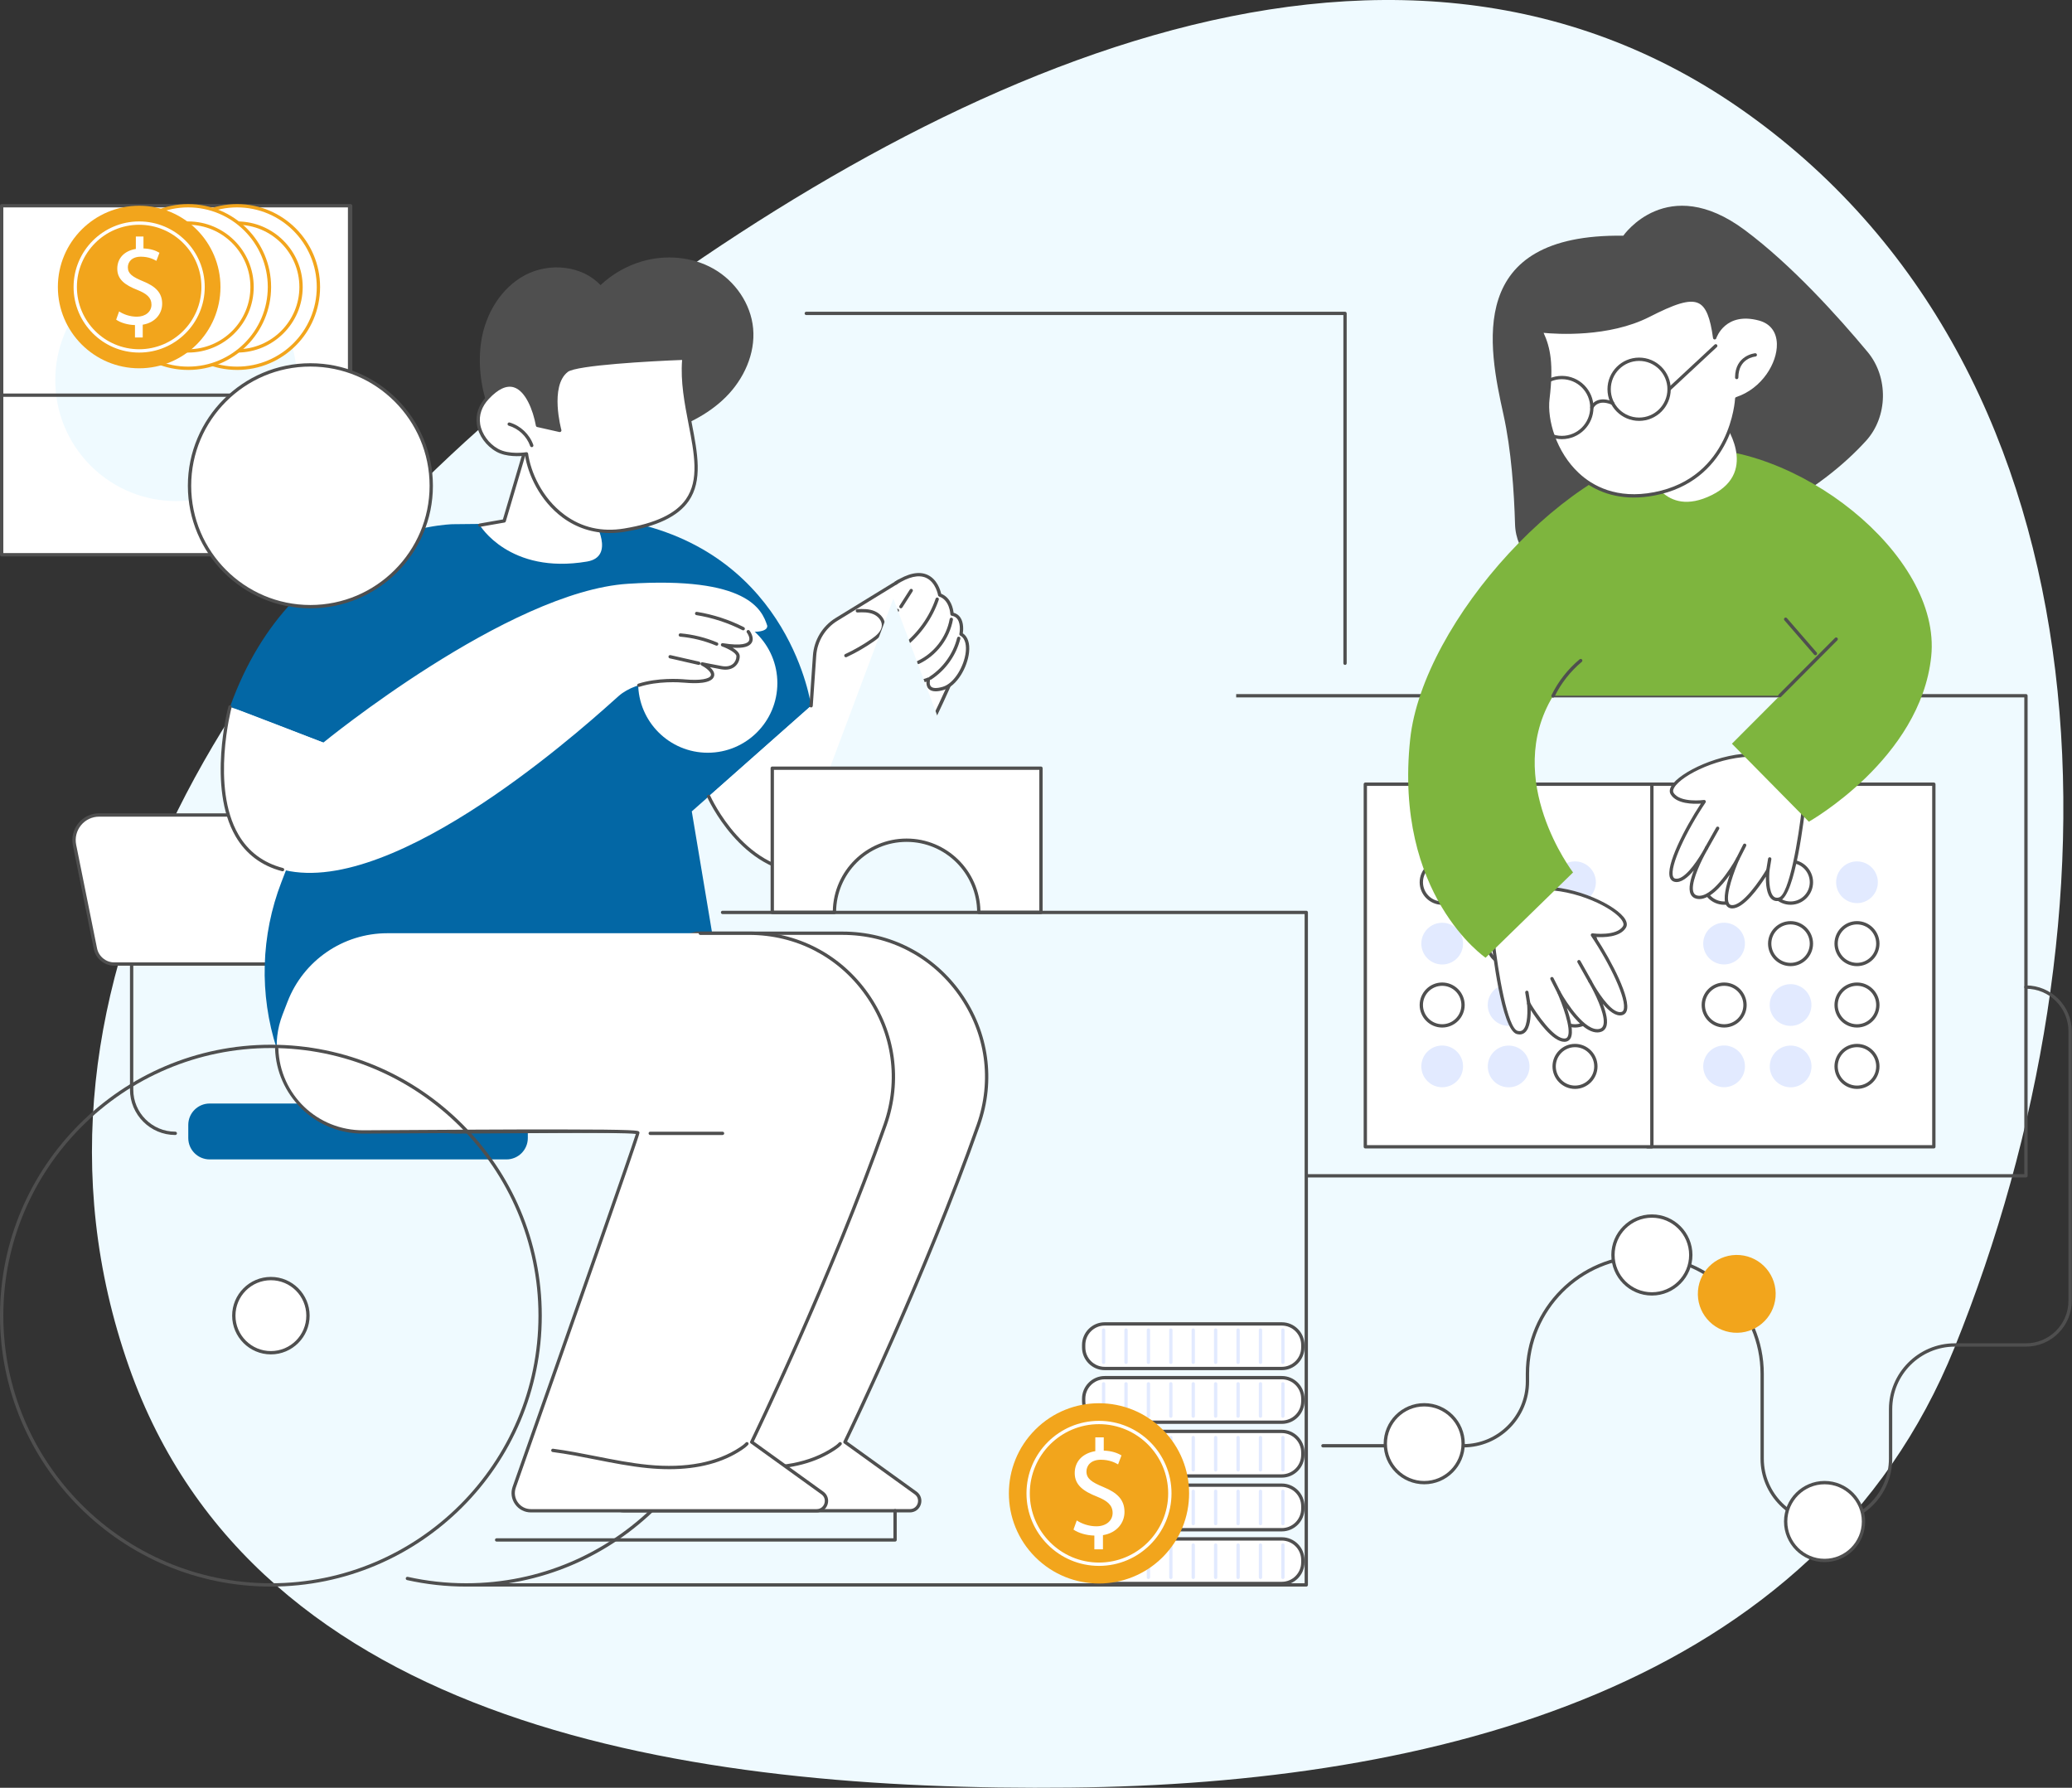 <svg xmlns="http://www.w3.org/2000/svg" width="721" height="622" viewBox="0 0 721 622" fill="none"><rect x="0" y="0" width="721" height="622" fill="#333333" stroke="none"/><path fill-rule="evenodd" clip-rule="evenodd" d="M372.341 621.944C498.701 620.652 632.215 587.263 680.096 468.92C740.199 320.368 737.571 132.087 607.996 39.495C481.837 -50.656 319.973 28.971 197.303 123.925C86.271 209.87 -2.005 342.131 44.84 475.413C89.062 601.233 240.386 623.292 372.341 621.944Z" fill="#EFFAFF"></path><g clip-path="url(#clip0_836_5711)"><path d="M122.006 71.578H0.578V193.006H122.006V71.578Z" fill="white"></path><path d="M122.006 193.584H0.578C0.258 193.584 0 193.326 0 193.006V71.578C0 71.258 0.258 71 0.578 71H122.006C122.326 71 122.584 71.258 122.584 71.578V193.006C122.584 193.324 122.326 193.584 122.006 193.584ZM1.157 192.428H121.428V72.156H1.157V192.428Z" fill="#4F4F4F"></path><path d="M91.031 162.028C107.456 145.604 107.456 118.974 91.031 102.55C74.607 86.126 47.978 86.126 31.553 102.55C15.129 118.974 15.129 145.604 31.553 162.028C47.978 178.452 74.607 178.452 91.031 162.028Z" fill="#EFFAFF"></path><path d="M704.979 409.669H454.838C454.517 409.669 454.259 409.411 454.259 409.091C454.259 408.77 454.517 408.512 454.838 408.512H704.4V242.633H400.051V307.983C400.051 308.301 399.793 308.562 399.473 308.562C399.152 308.562 398.895 308.304 398.895 307.983V242.055C398.895 241.737 399.152 241.477 399.473 241.477H704.976C705.297 241.477 705.554 241.734 705.554 242.055V409.091C705.554 409.409 705.297 409.669 704.976 409.669H704.979Z" fill="#4F4F4F"></path><path d="M672.925 272.836H573.211V398.989H672.925V272.836Z" fill="white"></path><path d="M672.925 399.568H573.211C572.89 399.568 572.633 399.31 572.633 398.989V272.836C572.633 272.518 572.89 272.258 573.211 272.258H672.925C673.246 272.258 673.504 272.515 673.504 272.836V398.989C673.504 399.308 673.246 399.568 672.925 399.568ZM573.787 398.411H672.347V273.414H573.787V398.411Z" fill="#4F4F4F"></path><path d="M607.002 372.668C607.923 368.766 605.506 364.856 601.604 363.935C597.702 363.014 593.792 365.431 592.871 369.333C591.95 373.235 594.366 377.145 598.269 378.066C602.171 378.987 606.081 376.57 607.002 372.668Z" fill="#E2EAFF"></path><path d="M630.257 372.2C630.899 368.242 628.212 364.513 624.254 363.87C620.296 363.228 616.567 365.916 615.925 369.873C615.283 373.831 617.97 377.56 621.928 378.202C625.885 378.845 629.614 376.157 630.257 372.2Z" fill="#E2EAFF"></path><path d="M651.31 376.149C654.145 373.314 654.145 368.717 651.31 365.882C648.475 363.047 643.879 363.047 641.044 365.882C638.208 368.717 638.208 373.314 641.044 376.149C643.879 378.984 648.475 378.984 651.31 376.149Z" fill="white"></path><path d="M646.178 378.856C641.857 378.856 638.34 375.339 638.34 371.018C638.34 366.696 641.857 363.18 646.178 363.18C650.499 363.18 654.016 366.696 654.016 371.018C654.016 375.339 650.499 378.856 646.178 378.856ZM646.178 364.334C642.493 364.334 639.496 367.33 639.496 371.015C639.496 374.7 642.493 377.696 646.178 377.696C649.863 377.696 652.859 374.7 652.859 371.015C652.859 367.33 649.86 364.334 646.178 364.334Z" fill="#4F4F4F"></path><path d="M602.071 356.557C605.908 355.395 608.077 351.342 606.914 347.505C605.752 343.668 601.699 341.499 597.862 342.661C594.025 343.823 591.856 347.876 593.018 351.714C594.181 355.551 598.234 357.719 602.071 356.557Z" fill="white"></path><path d="M599.959 357.504C595.638 357.504 592.121 353.987 592.121 349.666C592.121 345.345 595.638 341.828 599.959 341.828C604.28 341.828 607.797 345.345 607.797 349.666C607.797 353.987 604.28 357.504 599.959 357.504ZM599.959 342.985C596.274 342.985 593.278 345.981 593.278 349.666C593.278 353.351 596.274 356.347 599.959 356.347C603.644 356.347 606.64 353.351 606.64 349.666C606.64 345.981 603.641 342.985 599.959 342.985Z" fill="#4F4F4F"></path><path d="M625.845 356.37C629.55 354.836 631.309 350.589 629.774 346.885C628.24 343.181 623.993 341.422 620.289 342.956C616.585 344.491 614.826 348.737 616.36 352.441C617.895 356.146 622.141 357.905 625.845 356.37Z" fill="#E2EAFF"></path><path d="M647.55 356.798C651.487 356.04 654.064 352.233 653.306 348.296C652.548 344.359 648.742 341.782 644.804 342.54C640.867 343.298 638.29 347.105 639.049 351.042C639.807 354.979 643.613 357.556 647.55 356.798Z" fill="white"></path><path d="M646.178 357.503C641.857 357.503 638.34 353.986 638.34 349.665C638.34 345.344 641.857 341.827 646.178 341.827C650.499 341.827 654.016 345.344 654.016 349.665C654.016 353.986 650.499 357.503 646.178 357.503ZM646.178 342.984C642.493 342.984 639.496 345.98 639.496 349.665C639.496 353.35 642.493 356.347 646.178 356.347C649.863 356.347 652.859 353.35 652.859 349.665C652.859 345.98 649.86 342.984 646.178 342.984Z" fill="#4F4F4F"></path><path d="M606.998 329.957C607.919 326.055 605.502 322.145 601.6 321.224C597.698 320.303 593.788 322.72 592.867 326.622C591.946 330.524 594.363 334.434 598.265 335.355C602.167 336.276 606.077 333.859 606.998 329.957Z" fill="#E2EAFF"></path><path d="M630.257 329.481C630.899 325.523 628.212 321.794 624.254 321.152C620.296 320.509 616.567 323.197 615.925 327.154C615.283 331.112 617.97 334.841 621.928 335.484C625.885 336.126 629.614 333.438 630.257 329.481Z" fill="white"></path><path d="M623.065 336.145C618.743 336.145 615.227 332.628 615.227 328.307C615.227 323.986 618.743 320.469 623.065 320.469C627.386 320.469 630.902 323.986 630.902 328.307C630.902 332.628 627.386 336.145 623.065 336.145ZM623.065 321.625C619.379 321.625 616.383 324.622 616.383 328.307C616.383 331.992 619.379 334.988 623.065 334.988C626.75 334.988 629.746 331.992 629.746 328.307C629.746 324.622 626.747 321.625 623.065 321.625Z" fill="#4F4F4F"></path><path d="M651.31 333.438C654.145 330.603 654.145 326.006 651.31 323.171C648.475 320.336 643.879 320.336 641.044 323.171C638.208 326.006 638.208 330.603 641.044 333.438C643.879 336.273 648.475 336.273 651.31 333.438Z" fill="white"></path><path d="M646.178 336.145C641.857 336.145 638.34 332.628 638.34 328.307C638.34 323.986 641.857 320.469 646.178 320.469C650.499 320.469 654.016 323.986 654.016 328.307C654.016 332.628 650.499 336.145 646.178 336.145ZM646.178 321.625C642.493 321.625 639.496 324.622 639.496 328.307C639.496 331.992 642.493 334.988 646.178 334.988C649.863 334.988 652.859 331.992 652.859 328.307C652.859 324.622 649.86 321.625 646.178 321.625Z" fill="#4F4F4F"></path><path d="M599.959 314.215C603.968 314.215 607.219 310.964 607.219 306.955C607.219 302.946 603.968 299.695 599.959 299.695C595.95 299.695 592.699 302.946 592.699 306.955C592.699 310.964 595.95 314.215 599.959 314.215Z" fill="white"></path><path d="M599.959 314.793C595.638 314.793 592.121 311.276 592.121 306.955C592.121 302.634 595.638 299.117 599.959 299.117C604.28 299.117 607.797 302.634 607.797 306.955C607.797 311.276 604.28 314.793 599.959 314.793ZM599.959 300.271C596.274 300.271 593.278 303.267 593.278 306.952C593.278 310.638 596.274 313.634 599.959 313.634C603.644 313.634 606.64 310.638 606.64 306.952C606.64 303.267 603.641 300.271 599.959 300.271Z" fill="#4F4F4F"></path><path d="M623.068 314.215C627.078 314.215 630.328 310.964 630.328 306.955C630.328 302.946 627.078 299.695 623.068 299.695C619.059 299.695 615.809 302.946 615.809 306.955C615.809 310.964 619.059 314.215 623.068 314.215Z" fill="white"></path><path d="M623.068 314.793C618.747 314.793 615.23 311.276 615.23 306.955C615.23 302.634 618.747 299.117 623.068 299.117C627.39 299.117 630.906 302.634 630.906 306.955C630.906 311.276 627.39 314.793 623.068 314.793ZM623.068 300.271C619.383 300.271 616.387 303.267 616.387 306.952C616.387 310.638 619.383 313.634 623.068 313.634C626.753 313.634 629.75 310.638 629.75 306.952C629.75 303.267 626.751 300.271 623.068 300.271Z" fill="#4F4F4F"></path><path d="M646.182 314.215C650.191 314.215 653.441 310.964 653.441 306.955C653.441 302.946 650.191 299.695 646.182 299.695C642.172 299.695 638.922 302.946 638.922 306.955C638.922 310.964 642.172 314.215 646.182 314.215Z" fill="#E2EAFF"></path><path d="M574.804 272.836H475.09V398.989H574.804V272.836Z" fill="white"></path><path d="M574.808 399.568H475.094C474.773 399.568 474.516 399.31 474.516 398.989V272.836C474.516 272.518 474.773 272.258 475.094 272.258H574.808C575.129 272.258 575.386 272.515 575.386 272.836V398.989C575.386 399.308 575.129 399.568 574.808 399.568ZM475.67 398.411H574.23V273.414H475.67V398.411Z" fill="#4F4F4F"></path><path d="M506.974 376.149C509.809 373.314 509.809 368.717 506.974 365.882C504.139 363.047 499.543 363.047 496.708 365.882C493.873 368.717 493.873 373.314 496.708 376.149C499.543 378.984 504.139 378.984 506.974 376.149Z" fill="#E2EAFF"></path><path d="M532.136 372.2C532.778 368.242 530.091 364.513 526.133 363.87C522.175 363.228 518.446 365.916 517.804 369.873C517.161 373.831 519.849 377.56 523.807 378.202C527.764 378.845 531.493 376.157 532.136 372.2Z" fill="#E2EAFF"></path><path d="M553.193 376.149C556.028 373.314 556.028 368.717 553.193 365.882C550.358 363.047 545.761 363.047 542.926 365.882C540.091 368.717 540.091 373.314 542.926 376.149C545.761 378.984 550.358 378.984 553.193 376.149Z" fill="white"></path><path d="M548.061 378.856C543.739 378.856 540.223 375.339 540.223 371.018C540.223 366.696 543.739 363.18 548.061 363.18C552.382 363.18 555.898 366.696 555.898 371.018C555.898 375.339 552.382 378.856 548.061 378.856ZM548.061 364.334C544.376 364.334 541.379 367.33 541.379 371.015C541.379 374.7 544.376 377.696 548.061 377.696C551.746 377.696 554.742 374.7 554.742 371.015C554.742 367.33 551.743 364.334 548.061 364.334Z" fill="#4F4F4F"></path><path d="M503.21 356.798C507.147 356.04 509.724 352.233 508.966 348.296C508.208 344.359 504.402 341.782 500.465 342.54C496.528 343.298 493.951 347.105 494.709 351.042C495.467 354.979 499.273 357.556 503.21 356.798Z" fill="white"></path><path d="M501.838 357.503C497.517 357.503 494 353.986 494 349.665C494 345.344 497.517 341.827 501.838 341.827C506.159 341.827 509.676 345.344 509.676 349.665C509.676 353.986 506.159 357.503 501.838 357.503ZM501.838 342.984C498.153 342.984 495.157 345.98 495.157 349.665C495.157 353.35 498.156 356.347 501.838 356.347C505.52 356.347 508.519 353.35 508.519 349.665C508.519 345.98 505.523 342.984 501.838 342.984Z" fill="#4F4F4F"></path><path d="M527.728 356.37C531.432 354.836 533.191 350.589 531.657 346.885C530.123 343.181 525.876 341.422 522.172 342.956C518.468 344.491 516.709 348.737 518.243 352.441C519.777 356.146 524.024 357.905 527.728 356.37Z" fill="#E2EAFF"></path><path d="M549.429 356.798C553.366 356.04 555.943 352.233 555.185 348.296C554.427 344.359 550.62 341.782 546.683 342.54C542.746 343.298 540.169 347.105 540.927 351.042C541.686 354.979 545.492 357.556 549.429 356.798Z" fill="white"></path><path d="M548.061 357.503C543.739 357.503 540.223 353.986 540.223 349.665C540.223 345.344 543.739 341.827 548.061 341.827C552.382 341.827 555.898 345.344 555.898 349.665C555.898 353.986 552.382 357.503 548.061 357.503ZM548.061 342.984C544.376 342.984 541.379 345.98 541.379 349.665C541.379 353.35 544.376 356.347 548.061 356.347C551.746 356.347 554.742 353.35 554.742 349.665C554.742 345.98 551.743 342.984 548.061 342.984Z" fill="#4F4F4F"></path><path d="M506.974 333.438C509.809 330.603 509.809 326.006 506.974 323.171C504.139 320.336 499.543 320.336 496.708 323.171C493.873 326.006 493.873 330.603 496.708 333.438C499.543 336.273 504.139 336.273 506.974 333.438Z" fill="#E2EAFF"></path><path d="M532.136 329.481C532.778 325.523 530.091 321.794 526.133 321.152C522.175 320.509 518.446 323.197 517.804 327.154C517.161 331.112 519.849 334.841 523.807 335.484C527.764 336.126 531.493 333.438 532.136 329.481Z" fill="white"></path><path d="M524.951 336.145C520.63 336.145 517.113 332.628 517.113 328.307C517.113 323.986 520.63 320.469 524.951 320.469C529.272 320.469 532.789 323.986 532.789 328.307C532.789 332.628 529.272 336.145 524.951 336.145ZM524.951 321.625C521.266 321.625 518.27 324.622 518.27 328.307C518.27 331.992 521.269 334.988 524.951 334.988C528.634 334.988 531.633 331.992 531.633 328.307C531.633 324.622 528.636 321.625 524.951 321.625Z" fill="#4F4F4F"></path><path d="M553.193 333.438C556.028 330.603 556.028 326.006 553.193 323.171C550.358 320.336 545.761 320.336 542.926 323.171C540.091 326.006 540.091 330.603 542.926 333.438C545.761 336.273 550.358 336.273 553.193 333.438Z" fill="white"></path><path d="M548.061 336.145C543.739 336.145 540.223 332.628 540.223 328.307C540.223 323.986 543.739 320.469 548.061 320.469C552.382 320.469 555.898 323.986 555.898 328.307C555.898 332.628 552.382 336.145 548.061 336.145ZM548.061 321.625C544.376 321.625 541.379 324.622 541.379 328.307C541.379 331.992 544.376 334.988 548.061 334.988C551.746 334.988 554.742 331.992 554.742 328.307C554.742 324.622 551.743 321.625 548.061 321.625Z" fill="#4F4F4F"></path><path d="M501.842 314.215C505.851 314.215 509.101 310.964 509.101 306.955C509.101 302.946 505.851 299.695 501.842 299.695C497.832 299.695 494.582 302.946 494.582 306.955C494.582 310.964 497.832 314.215 501.842 314.215Z" fill="white"></path><path d="M501.842 314.793C497.521 314.793 494.004 311.276 494.004 306.955C494.004 302.634 497.521 299.117 501.842 299.117C506.163 299.117 509.68 302.634 509.68 306.955C509.68 311.276 506.163 314.793 501.842 314.793ZM501.842 300.271C498.157 300.271 495.16 303.267 495.16 306.952C495.16 310.638 498.159 313.634 501.842 313.634C505.524 313.634 508.523 310.638 508.523 306.952C508.523 303.267 505.527 300.271 501.842 300.271Z" fill="#4F4F4F"></path><path d="M524.951 314.215C528.96 314.215 532.211 310.964 532.211 306.955C532.211 302.946 528.96 299.695 524.951 299.695C520.942 299.695 517.691 302.946 517.691 306.955C517.691 310.964 520.942 314.215 524.951 314.215Z" fill="white"></path><path d="M524.951 314.793C520.63 314.793 517.113 311.276 517.113 306.955C517.113 302.634 520.63 299.117 524.951 299.117C529.272 299.117 532.789 302.634 532.789 306.955C532.789 311.276 529.272 314.793 524.951 314.793ZM524.951 300.271C521.266 300.271 518.27 303.267 518.27 306.952C518.27 310.638 521.269 313.634 524.951 313.634C528.634 313.634 531.633 310.638 531.633 306.952C531.633 303.267 528.636 300.271 524.951 300.271Z" fill="#4F4F4F"></path><path d="M548.06 314.215C552.07 314.215 555.32 310.964 555.32 306.955C555.32 302.946 552.07 299.695 548.06 299.695C544.051 299.695 540.801 302.946 540.801 306.955C540.801 310.964 544.051 314.215 548.06 314.215Z" fill="#E2EAFF"></path><path d="M649.305 153.392C634.838 169.284 604.296 191.61 543.882 198.709C535.156 199.734 527.473 192.227 527.194 182.41C526.876 171.195 525.891 156.56 523.17 144.264C517.937 120.608 509.863 81.248 564.862 82.007C564.862 82.007 580.089 59.928 607.109 80.02C623.358 92.103 639.543 110.047 649.865 122.438C657.193 131.232 656.975 144.974 649.308 153.395L649.305 153.392Z" fill="#4F4F4F"></path><path d="M519.43 326.523C519.43 326.523 522.778 357.835 527.962 359.215C533.147 360.595 531.946 349.151 531.946 349.151C531.946 349.151 539.703 362.446 544.665 361.875C549.628 361.305 542.449 345.251 542.449 345.251C542.449 345.251 550.303 359.738 556.522 358.571C562.741 357.404 553.281 341.403 553.281 341.403C553.281 341.403 559.697 353.738 564.32 352.647C568.944 351.556 560.935 335.384 554.13 325.306C554.13 325.306 562.869 326.518 565.285 322.468C567.703 318.417 550.692 308.629 536.16 309.094C521.63 309.559 519.43 326.521 519.43 326.521V326.523Z" fill="white"></path><path d="M544.356 362.469C540.261 362.469 535.031 355.112 532.652 351.401C532.694 353.909 532.434 357.696 530.644 359.226C529.874 359.883 528.922 360.07 527.813 359.773C522.401 358.332 519.2 329.83 518.856 326.584C518.85 326.539 518.85 326.492 518.856 326.447C518.879 326.273 521.289 308.992 536.14 308.516C548.451 308.124 562.737 315.1 565.544 319.863C566.351 321.235 566.117 322.197 565.781 322.764C563.746 326.171 557.872 326.176 555.285 325.997C560.923 334.577 567.647 347.64 566.012 351.819C565.723 352.555 565.184 353.033 564.453 353.207C562.253 353.725 559.811 351.727 557.73 349.243C558.915 352.337 559.698 355.567 558.844 357.452C558.432 358.358 557.667 358.942 556.628 359.136C552.62 359.888 548.157 354.871 545.211 350.712C546.514 354.539 547.676 359.213 546.493 361.286C546.112 361.957 545.502 362.356 544.732 362.446C544.609 362.459 544.483 362.467 544.359 362.467L544.356 362.469ZM531.945 348.57C532.145 348.57 532.339 348.675 532.444 348.857C534.55 352.463 540.84 361.723 544.598 361.297C545.006 361.25 545.287 361.066 545.487 360.716C546.977 358.101 543.418 348.836 541.92 345.484C541.794 345.201 541.912 344.867 542.193 344.73C542.472 344.591 542.808 344.701 542.958 344.972C545.087 348.899 551.671 358.892 556.416 358.001C557.094 357.875 557.533 357.549 557.79 356.976C558.986 354.34 556.006 347.674 553.898 343.694C553.314 342.701 552.915 341.949 552.77 341.668C552.625 341.389 552.728 341.048 553.001 340.895C553.275 340.743 553.619 340.837 553.779 341.106C553.845 341.219 554.258 341.92 554.828 342.99C557.099 346.843 561.283 352.768 564.185 352.082C564.545 351.998 564.784 351.78 564.934 351.398C566.277 347.966 560.182 335.302 553.648 325.629C553.519 325.44 553.516 325.193 553.637 325.001C553.758 324.807 553.984 324.704 554.208 324.733C554.292 324.746 562.595 325.845 564.787 322.173C565.045 321.739 564.966 321.161 564.548 320.451C561.88 315.923 548.123 309.286 536.177 309.672C522.619 310.106 520.193 325.235 520.009 326.531C521.292 338.49 524.62 357.728 528.108 358.655C528.838 358.85 529.419 358.747 529.89 358.345C531.724 356.776 531.58 351.217 531.369 349.209C531.34 348.938 531.506 348.683 531.764 348.599C531.824 348.581 531.885 348.57 531.945 348.57Z" fill="#4F4F4F"></path><path d="M553.279 341.979C553.077 341.979 552.882 341.873 552.774 341.684L548.926 334.856C548.769 334.577 548.869 334.225 549.147 334.067C549.426 333.909 549.778 334.009 549.936 334.288L553.784 341.116C553.941 341.395 553.842 341.747 553.563 341.905C553.474 341.955 553.376 341.979 553.279 341.979Z" fill="#4F4F4F"></path><path d="M542.447 345.823C542.236 345.823 542.031 345.707 541.932 345.507L539.516 340.747C539.371 340.463 539.484 340.114 539.771 339.969C540.055 339.825 540.404 339.938 540.549 340.224L542.964 344.984C543.109 345.268 542.996 345.618 542.71 345.762C542.625 345.804 542.536 345.825 542.449 345.825L542.447 345.823Z" fill="#4F4F4F"></path><path d="M531.945 349.73C531.666 349.73 531.422 349.527 531.374 349.243L530.738 345.343C530.686 345.027 530.901 344.73 531.217 344.68C531.537 344.625 531.829 344.843 531.882 345.159L532.518 349.059C532.57 349.375 532.355 349.672 532.039 349.722C532.008 349.727 531.976 349.73 531.945 349.73Z" fill="#4F4F4F"></path><path d="M627.698 280.114C627.698 280.114 624.35 311.427 619.166 312.807C613.98 314.186 615.182 302.742 615.182 302.742C615.182 302.742 607.425 316.037 602.463 315.466C597.5 314.896 604.679 298.842 604.679 298.842C604.679 298.842 596.825 313.33 590.606 312.165C584.387 310.998 593.847 294.996 593.847 294.996C593.847 294.996 587.431 307.332 582.808 306.241C578.184 305.15 586.193 288.977 592.998 278.9C592.998 278.9 584.258 280.112 581.843 276.061C579.425 272.011 596.436 262.223 610.968 262.688C625.498 263.153 627.698 280.114 627.698 280.114Z" fill="white"></path><path d="M602.77 316.06C602.643 316.06 602.52 316.052 602.396 316.039C601.626 315.95 601.016 315.55 600.635 314.88C599.453 312.806 600.614 308.133 601.918 304.306C598.972 308.464 594.503 313.482 590.5 312.73C589.462 312.535 588.697 311.952 588.284 311.045C587.43 309.161 588.213 305.93 589.399 302.837C587.317 305.32 584.883 307.323 582.675 306.8C581.942 306.627 581.403 306.148 581.117 305.412C579.482 301.233 586.205 288.17 591.843 279.591C589.254 279.77 583.382 279.764 581.348 276.358C581.009 275.79 580.775 274.828 581.585 273.456C584.389 268.694 598.661 261.72 610.989 262.109C625.839 262.585 628.249 279.867 628.273 280.04C628.278 280.085 628.281 280.13 628.273 280.177C627.926 283.423 624.727 311.926 619.315 313.366C618.206 313.66 617.255 313.476 616.485 312.819C614.695 311.29 614.435 307.502 614.477 304.995C612.098 308.706 606.867 316.063 602.772 316.063L602.77 316.06ZM604.678 298.261C604.765 298.261 604.851 298.279 604.933 298.321C605.211 298.458 605.332 298.791 605.206 299.075C603.708 302.424 600.149 311.692 601.642 314.307C601.842 314.657 602.123 314.843 602.53 314.888C606.302 315.329 612.579 306.054 614.684 302.448C614.821 302.211 615.105 302.103 615.362 302.19C615.623 302.274 615.785 302.529 615.757 302.8C615.546 304.811 615.404 310.372 617.236 311.939C617.707 312.341 618.288 312.441 619.018 312.246C622.509 311.316 625.834 292.079 627.117 280.122C626.933 278.826 624.507 263.697 610.949 263.263C599.016 262.879 585.246 269.511 582.578 274.042C582.16 274.752 582.081 275.33 582.339 275.764C584.531 279.436 592.837 278.337 592.921 278.324C593.147 278.295 593.37 278.398 593.491 278.592C593.612 278.787 593.607 279.031 593.481 279.22C586.947 288.893 580.854 301.557 582.194 304.989C582.344 305.37 582.581 305.589 582.943 305.673C585.84 306.348 590.03 300.437 592.301 296.581C592.871 295.514 593.284 294.809 593.352 294.696C593.512 294.428 593.857 294.334 594.13 294.486C594.403 294.639 594.506 294.98 594.361 295.259C594.214 295.54 593.817 296.292 593.234 297.285C591.123 301.267 588.145 307.931 589.341 310.567C589.601 311.14 590.038 311.466 590.716 311.592C595.473 312.48 602.042 302.49 604.171 298.563C604.276 298.371 604.473 298.261 604.68 298.261H604.678Z" fill="#4F4F4F"></path><path d="M593.848 295.571C593.751 295.571 593.653 295.547 593.564 295.498C593.285 295.34 593.188 294.988 593.343 294.709L597.191 287.88C597.346 287.602 597.699 287.505 597.98 287.66C598.258 287.817 598.356 288.17 598.201 288.448L594.353 295.277C594.247 295.466 594.05 295.571 593.848 295.571Z" fill="#4F4F4F"></path><path d="M604.679 299.418C604.59 299.418 604.503 299.397 604.419 299.355C604.135 299.211 604.019 298.864 604.164 298.577L606.579 293.817C606.724 293.533 607.071 293.418 607.357 293.562C607.641 293.707 607.757 294.054 607.612 294.34L605.197 299.1C605.094 299.3 604.892 299.416 604.682 299.416L604.679 299.418Z" fill="#4F4F4F"></path><path d="M615.182 303.315C615.15 303.315 615.119 303.315 615.087 303.307C614.772 303.254 614.559 302.957 614.609 302.645L615.245 298.744C615.297 298.429 615.592 298.213 615.91 298.266C616.225 298.318 616.438 298.615 616.388 298.928L615.752 302.829C615.705 303.113 615.46 303.315 615.182 303.315Z" fill="#4F4F4F"></path><path d="M540.47 242.05H619.333L602.666 258.753L629.428 285.886C629.428 285.886 668.297 263.994 672.009 228.405C675.72 192.819 624.345 153.033 585.363 156.166C546.381 159.297 495.064 216.341 490.708 257.145C484.915 311.413 516.948 333.214 516.948 333.214L547.382 303.539C547.382 303.539 522.681 271.28 540.467 242.05H540.47Z" fill="#7EB53E"></path><path d="M631.718 227.969C631.558 227.969 631.395 227.901 631.282 227.769L620.926 215.815C620.719 215.573 620.742 215.208 620.984 215C621.226 214.793 621.588 214.816 621.799 215.058L632.155 227.012C632.362 227.254 632.339 227.619 632.097 227.827C631.987 227.922 631.852 227.969 631.718 227.969Z" fill="#4F4F4F"></path><path d="M619.332 242.631C619.185 242.631 619.037 242.576 618.924 242.463C618.698 242.237 618.696 241.872 618.924 241.646L638.53 221.943C638.756 221.717 639.121 221.717 639.347 221.943C639.573 222.169 639.576 222.534 639.347 222.76L619.742 242.463C619.629 242.576 619.482 242.634 619.332 242.634V242.631Z" fill="#4F4F4F"></path><path d="M540.403 242.708C540.318 242.708 540.232 242.689 540.15 242.65C539.864 242.51 539.743 242.164 539.882 241.877C542.206 237.104 545.591 232.783 549.67 229.384C549.915 229.179 550.28 229.213 550.485 229.458C550.69 229.702 550.656 230.068 550.412 230.273C546.458 233.566 543.178 237.756 540.926 242.384C540.826 242.589 540.621 242.71 540.405 242.71L540.403 242.708Z" fill="#4F4F4F"></path><path d="M599.617 146.672C599.617 146.672 612.562 163.864 595.674 172.236C578.787 180.607 573.664 163.967 573.664 163.967L599.617 146.672Z" fill="white"></path><path d="M536.156 115.113C536.156 115.113 557.483 117.978 573.661 109.759C589.839 101.54 594.515 101.747 596.654 117.526C596.654 117.526 599.895 107.643 612.217 110.957C624.539 114.272 618.547 134.003 604.332 138.69C604.332 138.69 603.131 166.514 575.706 171.808C548.281 177.102 537.05 151.727 538.627 138.69C540.204 125.653 538.648 120.089 536.156 115.11V115.113Z" fill="white"></path><path d="M568.545 173.105C559.075 173.105 552.612 169.165 548.622 165.446C540.474 157.852 537.141 146.206 538.056 138.625C539.551 126.261 538.24 120.563 535.643 115.374C535.548 115.182 535.564 114.954 535.69 114.78C535.814 114.607 536.024 114.515 536.237 114.544C536.45 114.573 557.577 117.288 573.405 109.248C582.182 104.79 587.993 102.59 591.72 104.545C594.356 105.928 595.92 109.182 596.961 115.606C598.625 112.809 603.001 107.883 612.377 110.404C616.753 111.582 619.337 114.93 619.468 119.593C619.66 126.519 614.151 135.871 604.891 139.119C604.597 142.581 601.577 167.409 575.826 172.379C573.227 172.881 570.803 173.105 568.553 173.105H568.545ZM537.133 115.805C539.52 120.947 540.645 126.85 539.204 138.765C538.321 146.053 541.546 157.269 549.411 164.599C554.155 169.023 562.547 173.765 575.6 171.244C602.268 166.098 603.748 138.943 603.758 138.67C603.769 138.431 603.926 138.221 604.155 138.147C613.134 135.187 618.49 126.227 618.306 119.624C618.191 115.448 615.975 112.57 612.072 111.521C600.446 108.393 597.334 117.33 597.208 117.711C597.124 117.966 596.869 118.129 596.606 118.105C596.338 118.082 596.123 117.874 596.086 117.608C595.116 110.464 593.649 106.864 591.179 105.568C587.893 103.846 582.366 105.991 573.926 110.278C559.819 117.443 541.654 116.244 537.131 115.805H537.133Z" fill="#4F4F4F"></path><path d="M543.487 152.794C537.415 152.794 532.477 147.856 532.477 141.784C532.477 135.712 537.415 130.773 543.487 130.773C549.559 130.773 554.497 135.712 554.497 141.784C554.497 147.856 549.559 152.794 543.487 152.794ZM543.487 131.93C538.054 131.93 533.633 136.351 533.633 141.784C533.633 147.217 538.054 151.638 543.487 151.638C548.92 151.638 553.341 147.217 553.341 141.784C553.341 136.351 548.92 131.93 543.487 131.93Z" fill="#4F4F4F"></path><path d="M570.366 146.435C564.294 146.435 559.355 141.496 559.355 135.424C559.355 129.353 564.294 124.414 570.366 124.414C576.438 124.414 581.376 129.353 581.376 135.424C581.376 141.496 576.438 146.435 570.366 146.435ZM570.366 125.571C564.933 125.571 560.512 129.992 560.512 135.424C560.512 140.857 564.933 145.278 570.366 145.278C575.799 145.278 580.22 140.857 580.22 135.424C580.22 129.992 575.799 125.571 570.366 125.571Z" fill="#4F4F4F"></path><path d="M553.922 142.357C553.846 142.357 553.773 142.342 553.699 142.313C553.405 142.189 553.265 141.85 553.389 141.556C553.415 141.493 554.043 140.034 555.789 139.324C557.326 138.699 559.206 138.848 561.374 139.768C561.668 139.892 561.805 140.234 561.681 140.525C561.555 140.82 561.216 140.956 560.925 140.833C559.05 140.036 557.468 139.889 556.228 140.394C554.942 140.917 554.461 141.989 554.459 142C554.367 142.221 554.151 142.355 553.925 142.355L553.922 142.357Z" fill="#4F4F4F"></path><path d="M580.801 136.002C580.646 136.002 580.491 135.939 580.378 135.818C580.16 135.584 580.173 135.219 580.407 135.001L596.637 119.898C596.871 119.679 597.237 119.693 597.455 119.927C597.673 120.16 597.66 120.526 597.426 120.744L581.196 135.847C581.082 135.949 580.943 136.002 580.801 136.002Z" fill="#4F4F4F"></path><path d="M604.332 131.926C604.014 131.926 603.754 131.669 603.754 131.348C603.749 123.558 610.677 122.906 610.746 122.9C611.061 122.874 611.342 123.111 611.368 123.429C611.395 123.747 611.158 124.025 610.84 124.052C610.596 124.073 604.902 124.643 604.908 131.346C604.908 131.666 604.65 131.924 604.33 131.924L604.332 131.926Z" fill="#4F4F4F"></path><path d="M162.236 552.004C155.289 552.004 148.361 551.244 141.64 549.746C141.327 549.677 141.133 549.367 141.201 549.055C141.27 548.742 141.58 548.547 141.89 548.616C148.527 550.095 155.374 550.844 162.234 550.844C213.572 550.844 255.34 509.076 255.34 457.738C255.34 419.2 231.122 384.179 195.073 370.588C194.774 370.475 194.624 370.141 194.737 369.844C194.85 369.544 195.184 369.392 195.481 369.507C213.222 376.197 228.394 387.962 239.357 403.53C250.57 419.453 256.494 438.196 256.494 457.738C256.494 509.715 214.208 552.001 162.231 552.001L162.236 552.004Z" fill="#4F4F4F"></path><path d="M123.52 335.411H39.773C36.577 335.411 33.825 333.158 33.194 330.025L25.937 294.018C24.846 288.604 28.986 283.547 34.508 283.547H105.57C114.701 283.547 122.565 289.984 124.371 298.936L130.104 327.373C130.942 331.529 127.764 335.411 123.525 335.411H123.52Z" fill="white"></path><path d="M123.519 335.989H39.773C36.317 335.989 33.31 333.529 32.626 330.138L25.369 294.132C24.815 291.38 25.516 288.557 27.293 286.386C29.07 284.215 31.698 282.969 34.506 282.969H105.567C114.938 282.969 123.083 289.634 124.934 298.821L130.666 327.258C131.1 329.41 130.55 331.618 129.16 333.316C127.77 335.014 125.714 335.989 123.519 335.989ZM34.508 284.128C32.051 284.128 29.748 285.219 28.189 287.122C26.634 289.025 26.018 291.498 26.505 293.908L33.762 329.915C34.337 332.767 36.866 334.838 39.776 334.838H123.522C125.37 334.838 127.099 334.018 128.269 332.588C129.439 331.158 129.901 329.3 129.536 327.491L123.803 299.055C122.061 290.407 114.394 284.131 105.57 284.131H34.508V284.128Z" fill="#4F4F4F"></path><path d="M109.195 375.282C108.875 375.282 108.617 375.024 108.617 374.704V335.414C108.617 335.096 108.875 334.836 109.195 334.836C109.516 334.836 109.774 335.094 109.774 335.414V374.704C109.774 375.022 109.516 375.282 109.195 375.282Z" fill="#4F4F4F"></path><path d="M72.957 403.383H176.227C180.337 403.383 183.668 400.051 183.668 395.942V391.376C183.668 387.267 180.337 383.935 176.227 383.935H72.957C68.847 383.935 65.515 387.267 65.515 391.376V395.942C65.515 400.051 68.847 403.383 72.957 403.383Z" fill="#0367A5"></path><path d="M96.299 364.861L249.372 334.025L240.722 282.3L282.243 245.555C282.243 245.555 275.165 193.473 219.576 181.727L157.493 182.381C157.493 182.381 102.41 183.343 80.031 245.96L116.148 259.748L97.933 306.873C90.755 325.443 90.177 345.916 96.299 364.861Z" fill="#0367A5"></path><path d="M246.612 277.084L251.128 284.394C251.128 284.394 262.051 305.24 283.257 303.261C304.463 301.279 333 232.16 333 232.16L312.843 202.156L291.085 215.498C286.653 218.216 283.807 222.91 283.449 228.096L282.24 245.557L246.609 277.087L246.612 277.084Z" fill="white"></path><path d="M280.669 303.958C258.033 303.958 246.205 277.598 246.084 277.322C245.955 277.03 246.089 276.688 246.381 276.559C246.673 276.431 247.015 276.565 247.143 276.856C247.267 277.135 259.689 304.783 283.208 302.688C303.152 300.912 330.32 237.065 332.349 232.229L312.675 202.943L291.39 215.993C287.127 218.608 284.375 223.147 284.031 228.136L282.822 245.597C282.798 245.915 282.514 246.154 282.204 246.133C281.886 246.112 281.644 245.836 281.668 245.515L282.877 228.055C283.247 222.693 286.204 217.814 290.788 215.005L312.546 201.663C312.809 201.502 313.156 201.576 313.327 201.834L333.484 231.837C333.592 231.997 333.613 232.202 333.539 232.381C332.37 235.22 304.632 301.939 283.313 303.837C282.419 303.916 281.536 303.955 280.674 303.955L280.669 303.958Z" fill="#4F4F4F"></path><path d="M294.353 228.673C294.135 228.673 293.927 228.549 293.828 228.339C293.693 228.05 293.817 227.705 294.106 227.571C297.318 226.068 300.425 224.281 303.334 222.257C304.927 221.15 306.767 219.628 306.849 217.665C306.925 215.838 305.398 214.332 303.944 213.707C302.183 212.95 300.149 212.992 298.38 213.094C298.08 213.11 297.789 212.868 297.77 212.55C297.752 212.232 297.996 211.959 298.314 211.94C300.215 211.832 302.412 211.788 304.402 212.645C306.609 213.596 308.089 215.68 308.005 217.715C307.903 220.186 305.808 221.947 303.997 223.206C301.032 225.266 297.87 227.088 294.598 228.618C294.519 228.654 294.435 228.673 294.353 228.673Z" fill="#4F4F4F"></path><path d="M312.365 202.518L312.262 212.39C312.262 212.39 302.679 228.865 313.729 225.153C313.729 225.153 309.965 233.67 318.725 230.931C318.725 230.931 316.17 239.344 323.131 236.248C323.131 236.248 321.448 241.468 328.198 239.51C334.948 237.549 339.747 223.519 334.406 220.635C334.406 220.635 335.684 214.39 331.276 213.665C331.276 213.665 331.097 208.387 327 207.012C327 207.012 325.265 194.312 312.367 202.52L312.365 202.518Z" fill="white"></path><path d="M325.592 240.524C324.512 240.524 323.689 240.235 323.132 239.662C322.423 238.931 322.325 237.924 322.383 237.162C320.767 237.701 319.537 237.611 318.714 236.886C317.358 235.69 317.634 233.175 317.928 231.755C315.649 232.307 314.038 232.076 313.131 231.059C311.933 229.716 312.379 227.4 312.803 226.025C310.773 226.517 309.338 226.267 308.529 225.274C306.019 222.193 311.17 213.122 311.767 212.097C311.927 211.821 312.282 211.727 312.558 211.89C312.834 212.05 312.926 212.405 312.766 212.681C310.671 216.284 307.911 222.69 309.425 224.545C310.19 225.484 312.09 225.095 313.549 224.606C313.767 224.532 314.006 224.595 314.159 224.764C314.314 224.932 314.353 225.176 314.261 225.387C313.836 226.356 312.955 229.127 313.993 230.289C314.685 231.064 316.262 231.096 318.556 230.378C318.761 230.315 318.985 230.367 319.134 230.52C319.287 230.67 319.342 230.893 319.282 231.098C318.987 232.071 318.393 235.059 319.481 236.019C320.241 236.689 321.76 236.226 322.898 235.719C323.106 235.627 323.35 235.664 323.519 235.816C323.689 235.969 323.753 236.208 323.684 236.423C323.542 236.873 323.314 238.19 323.965 238.857C324.602 239.509 326.01 239.543 328.04 238.952C332.129 237.764 335.544 231.616 336.054 226.84C336.23 225.195 336.214 222.264 334.135 221.142C333.911 221.021 333.793 220.766 333.843 220.519C333.848 220.487 334.474 217.302 333.204 215.462C332.734 214.781 332.074 214.379 331.183 214.232C330.912 214.187 330.71 213.956 330.699 213.682C330.699 213.632 330.479 208.786 326.817 207.558C326.615 207.49 326.465 207.314 326.431 207.103C326.423 207.059 325.637 202.548 322.223 201.026C319.652 199.88 316.222 200.658 312.03 203.334C311.759 203.505 311.402 203.426 311.231 203.158C311.06 202.89 311.139 202.533 311.407 202.359C315.954 199.46 319.757 198.656 322.701 199.975C326.134 201.51 327.24 205.4 327.503 206.58C330.962 207.952 331.675 211.845 331.819 213.188C332.807 213.446 333.591 213.99 334.158 214.81C335.417 216.639 335.189 219.325 335.044 220.343C336.771 221.502 337.539 223.833 337.205 226.964C336.645 232.213 332.96 238.728 328.363 240.064C327.306 240.371 326.384 240.524 325.595 240.524H325.592Z" fill="#4F4F4F"></path><path d="M313.487 211.647C313.379 211.647 313.274 211.618 313.177 211.555C312.908 211.384 312.83 211.026 313 210.756L316.591 205.134C316.762 204.865 317.119 204.787 317.39 204.957C317.658 205.128 317.737 205.486 317.566 205.756L313.976 211.379C313.865 211.552 313.679 211.647 313.487 211.647Z" fill="#4F4F4F"></path><path d="M314.617 225.275C314.446 225.275 314.275 225.199 314.162 225.055C313.965 224.802 314.01 224.44 314.259 224.242C319.437 220.179 323.456 214.507 325.575 208.275C325.677 207.973 326.006 207.81 326.308 207.915C326.61 208.02 326.773 208.346 326.671 208.648C324.481 215.09 320.328 220.952 314.974 225.152C314.869 225.236 314.743 225.275 314.617 225.275Z" fill="#4F4F4F"></path><path d="M319.504 231.059C319.286 231.059 319.078 230.935 318.981 230.725C318.844 230.436 318.97 230.092 319.26 229.958C325.037 227.248 329.329 221.662 330.459 215.383C330.514 215.068 330.814 214.86 331.13 214.915C331.445 214.97 331.653 215.273 331.597 215.585C330.401 222.23 325.865 228.139 319.751 231.004C319.672 231.04 319.588 231.059 319.507 231.059H319.504Z" fill="#4F4F4F"></path><path d="M323.779 236.481C323.59 236.481 323.406 236.389 323.293 236.219C323.12 235.95 323.193 235.593 323.461 235.42C328.19 232.336 331.688 227.427 333.052 221.946C333.131 221.636 333.444 221.447 333.754 221.526C334.064 221.602 334.251 221.917 334.175 222.227C332.74 227.986 329.062 233.149 324.092 236.389C323.995 236.452 323.884 236.484 323.777 236.484L323.779 236.481Z" fill="#4F4F4F"></path><path d="M246.281 261.89C259.656 261.89 270.499 251.047 270.499 237.671C270.499 224.296 259.656 213.453 246.281 213.453C232.905 213.453 222.062 224.296 222.062 237.671C222.062 251.047 232.905 261.89 246.281 261.89Z" fill="white"></path><path d="M80.031 245.956C80.627 245.956 112.505 258.365 112.505 258.365C112.505 258.365 176.793 205.775 218.498 203.108C260.203 200.442 265.163 212.157 266.961 217.635C266.961 217.635 267.81 220.274 260.371 219.759C260.371 219.759 265.723 226.656 251.424 224.337C251.424 224.337 256.831 226.256 256.831 228.304C256.831 230.351 255.183 233.032 251.08 232.288C246.98 231.542 244.33 230.974 244.33 230.974C244.33 230.974 248.475 233.071 247.926 235.085C247.377 237.098 242.69 237.337 238.453 236.951C234.216 236.567 222.025 236.199 215.226 242.203C208.429 248.206 143.362 308.504 102.714 303.387C65.8 298.737 80.028 245.953 80.028 245.953L80.031 245.956Z" fill="white"></path><path d="M222.298 238.979C222.054 238.979 221.825 238.822 221.746 238.577C221.649 238.272 221.817 237.949 222.122 237.852C228.833 235.72 236.36 236.188 238.508 236.385C243.452 236.835 247.011 236.254 247.371 234.942C247.691 233.77 245.286 232.117 244.072 231.502C243.812 231.37 243.691 231.068 243.788 230.792C243.885 230.519 244.169 230.361 244.453 230.419C244.479 230.424 247.142 230.994 251.185 231.728C252.775 232.017 254.099 231.767 255.014 231.005C255.79 230.358 256.252 229.352 256.252 228.313C256.252 227.183 253.314 225.632 251.229 224.891C250.948 224.791 250.788 224.492 250.861 224.202C250.935 223.913 251.227 223.729 251.513 223.774C258.352 224.883 260.132 223.779 260.581 223.022C261.141 222.084 260.284 220.607 259.908 220.118C259.714 219.866 259.761 219.503 260.013 219.308C260.266 219.114 260.628 219.159 260.823 219.411C260.899 219.508 262.65 221.803 261.577 223.611C260.744 225.015 258.557 225.59 254.938 225.348C256.239 226.137 257.406 227.162 257.406 228.311C257.406 229.685 256.788 231.023 255.75 231.888C254.922 232.577 253.424 233.307 250.972 232.863C249.442 232.584 248.109 232.332 247.042 232.122C248.002 232.976 248.798 234.08 248.48 235.244C247.736 237.965 241.843 237.847 238.397 237.536C236.305 237.347 228.972 236.887 222.467 238.956C222.409 238.974 222.348 238.982 222.29 238.982L222.298 238.979Z" fill="#4F4F4F"></path><path d="M98.326 303.131C98.279 303.131 98.229 303.126 98.179 303.113C91.027 301.252 85.576 297.162 81.97 290.959C72.063 273.911 79.397 246.081 79.473 245.803C79.557 245.495 79.875 245.311 80.182 245.395C80.49 245.479 80.674 245.795 80.59 246.105C80.516 246.378 73.306 273.753 82.971 290.381C86.414 296.305 91.629 300.211 98.471 301.993C98.778 302.075 98.965 302.39 98.883 302.697C98.815 302.958 98.581 303.131 98.324 303.131H98.326Z" fill="#4F4F4F"></path><path d="M258.619 219.31C258.53 219.31 258.443 219.289 258.359 219.247C253.31 216.684 247.913 214.926 242.325 214.016C242.01 213.967 241.797 213.67 241.847 213.354C241.9 213.039 242.197 212.821 242.509 212.876C248.216 213.804 253.725 215.599 258.879 218.214C259.163 218.359 259.279 218.706 259.134 218.992C259.032 219.192 258.829 219.307 258.619 219.307V219.31Z" fill="#4F4F4F"></path><path d="M249.375 224.648C249.299 224.648 249.225 224.632 249.152 224.603C245.175 222.931 240.978 221.891 236.68 221.507C236.362 221.478 236.128 221.197 236.154 220.879C236.183 220.561 236.464 220.332 236.783 220.353C241.201 220.747 245.512 221.817 249.599 223.536C249.893 223.659 250.032 223.999 249.906 224.293C249.814 224.514 249.599 224.648 249.373 224.648H249.375Z" fill="#4F4F4F"></path><path d="M243.153 231.343C243.111 231.343 243.067 231.338 243.025 231.33L233.058 229.054C232.748 228.983 232.553 228.673 232.624 228.362C232.695 228.05 233.005 227.858 233.315 227.929L243.282 230.205C243.592 230.276 243.787 230.586 243.716 230.896C243.655 231.164 243.416 231.346 243.153 231.346V231.343Z" fill="#4F4F4F"></path><path d="M188.223 138.094L175.449 181.244L166.965 182.724C166.965 182.724 177.195 199.946 204.267 195.375C214.339 193.674 206.77 181.129 206.77 181.129L210.284 168.215L188.226 138.094H188.223Z" fill="white"></path><path d="M166.962 183.295C166.686 183.295 166.442 183.098 166.392 182.817C166.336 182.501 166.547 182.202 166.862 182.147L174.994 180.727L187.666 137.921C187.729 137.711 187.905 137.553 188.121 137.516C188.334 137.479 188.557 137.566 188.686 137.745L210.743 167.869C210.849 168.011 210.88 168.192 210.835 168.363L207.321 181.277C207.237 181.584 206.922 181.766 206.612 181.681C206.304 181.597 206.123 181.279 206.207 180.972L209.647 168.326L188.444 139.369L176.001 181.4C175.938 181.61 175.762 181.768 175.546 181.805L167.059 183.285C167.025 183.29 166.991 183.293 166.959 183.293L166.962 183.295Z" fill="#4F4F4F"></path><path d="M167.49 118.503C168.983 109.144 174.358 100.136 182.737 95.705C191.116 91.273 202.476 92.298 208.971 99.203C213.022 95.381 217.981 92.529 223.325 90.955C231.586 88.521 240.857 89.273 248.337 93.539C255.817 97.807 261.277 105.679 262.07 114.256C262.885 123.085 258.814 131.914 252.532 138.172C246.25 144.43 237.968 148.352 229.454 150.825C215.852 154.778 201.262 155.272 187.423 152.252C181.972 151.062 172.933 149.088 170.523 143.371C167.329 135.793 166.202 126.604 167.492 118.501L167.49 118.503Z" fill="#4F4F4F"></path><path d="M237.984 124.633C235.532 150.83 258.62 177.637 217.259 184.453C196.576 187.862 184.874 170.123 183.195 157.906C183.195 157.906 177.073 158.913 173.046 156.668C167.466 153.559 163.14 145.392 169.671 138.406C180.119 127.23 185.534 139.709 187.045 148.005L194.791 149.753C194.791 149.753 190.457 134.224 197.228 128.941C201.081 125.934 237.989 124.635 237.989 124.635L237.984 124.633Z" fill="white"></path><path d="M212.231 185.448C206.22 185.448 200.614 183.629 195.798 180.078C187.716 174.12 183.734 164.902 182.706 158.554C181.045 158.751 176.225 159.101 172.763 157.172C169.152 155.158 166.539 151.539 165.94 147.725C165.398 144.263 166.542 140.902 169.246 138.008C172.781 134.228 176.085 132.756 179.074 133.634C183.605 134.967 186.399 141.609 187.54 147.523L193.995 148.979C193.159 145.478 190.773 133.24 196.868 128.482C200.758 125.447 234.168 124.19 237.963 124.056C238.119 124.043 238.289 124.117 238.405 124.238C238.518 124.358 238.576 124.521 238.56 124.687C237.843 132.349 239.32 139.99 240.747 147.381C242.718 157.59 244.582 167.231 239.627 174.346C235.919 179.671 228.633 183.164 217.351 185.022C215.619 185.309 213.908 185.451 212.229 185.451L212.231 185.448ZM183.195 157.324C183.319 157.324 183.44 157.363 183.539 157.437C183.666 157.529 183.747 157.668 183.768 157.823C184.612 163.956 188.449 173.221 196.487 179.145C202.475 183.561 209.432 185.151 217.167 183.879C228.123 182.073 235.162 178.738 238.681 173.683C243.357 166.968 241.622 157.992 239.614 147.599C238.211 140.337 236.76 132.835 237.354 125.234C226.685 125.631 200.556 127.068 197.58 129.392C191.193 134.375 195.304 149.441 195.346 149.594C195.402 149.791 195.346 150.001 195.21 150.148C195.07 150.296 194.86 150.359 194.663 150.314L186.917 148.566C186.691 148.516 186.517 148.335 186.475 148.106C185.492 142.7 182.877 135.958 178.748 134.743C176.217 133.999 173.302 135.364 170.093 138.799C167.64 141.422 166.599 144.447 167.086 147.546C167.622 150.963 170.071 154.346 173.328 156.162C177.134 158.283 183.043 157.345 183.101 157.335C183.132 157.329 183.164 157.327 183.195 157.327V157.324Z" fill="#4F4F4F"></path><path d="M185.034 155.575C184.795 155.575 184.572 155.425 184.488 155.188C183.31 151.821 180.453 149.111 177.031 148.11C176.723 148.021 176.547 147.7 176.637 147.392C176.726 147.088 177.044 146.909 177.354 147.001C181.128 148.105 184.28 151.096 185.581 154.807C185.686 155.109 185.528 155.438 185.226 155.543C185.163 155.564 185.097 155.575 185.034 155.575Z" fill="#4F4F4F"></path><path d="M242.416 324.69L130.764 353.017C123.149 372.745 137.787 393.949 158.933 393.82C209.03 393.518 254.399 393.216 254.399 394.125C254.399 395.279 221.457 488.822 211.38 517.413C209.966 521.424 212.944 525.622 217.194 525.622H316.611C319.931 525.622 321.306 521.367 318.611 519.427L294.028 501.711C294.028 501.711 321.285 445.726 340.43 391.399C351.911 358.823 327.669 324.688 293.126 324.688H242.419L242.416 324.69Z" fill="white"></path><path d="M316.612 526.2H217.195C214.977 526.2 212.971 525.162 211.691 523.354C210.411 521.545 210.098 519.311 210.837 517.222C230.626 461.079 251.835 400.62 253.701 394.517C248.733 393.854 207.11 394.107 163.142 394.372L158.939 394.398C158.878 394.398 158.815 394.398 158.752 394.398C148.701 394.398 139.304 389.473 133.59 381.193C127.839 372.864 126.58 362.25 130.226 352.806C130.294 352.63 130.441 352.499 130.623 352.454L242.278 324.128C242.325 324.115 242.373 324.109 242.42 324.109H293.127C309.807 324.109 324.899 331.918 334.538 345.536C344.155 359.122 346.5 375.908 340.975 391.591C322.926 442.806 297.354 496.152 294.759 501.525L318.951 518.956C320.386 519.992 320.962 521.745 320.418 523.43C319.874 525.112 318.381 526.2 316.612 526.2ZM225.385 392.94H226.408C254.051 392.95 254.445 393.342 254.794 393.686C254.902 393.794 254.978 393.97 254.978 394.122C254.978 395.232 231.567 461.883 211.925 517.603C211.315 519.332 211.573 521.185 212.632 522.684C213.694 524.182 215.355 525.041 217.192 525.041H316.609C318.134 525.041 319.007 524.024 319.314 523.073C319.622 522.121 319.509 520.786 318.271 519.892L293.687 502.177C293.458 502.011 293.382 501.706 293.506 501.454C293.779 500.894 320.967 444.875 339.881 391.202C345.283 375.879 342.988 359.475 333.592 346.201C324.171 332.894 309.423 325.263 293.125 325.263H242.488L131.196 353.5C127.768 362.645 128.98 372.483 134.539 380.536C140.119 388.619 148.932 393.242 158.739 393.242C158.802 393.242 158.865 393.242 158.928 393.242L163.131 393.216C186.59 393.074 208.773 392.94 225.385 392.94Z" fill="#4F4F4F"></path><path d="M265.296 511.159C262.912 511.159 260.436 511.036 257.873 510.786C251.728 510.187 245.58 508.972 239.635 507.795C234.767 506.833 229.734 505.837 224.742 505.188C224.427 505.145 224.203 504.856 224.243 504.541C224.282 504.223 224.571 503.999 224.889 504.042C229.918 504.693 234.972 505.692 239.858 506.659C245.775 507.829 251.894 509.041 257.984 509.635C271.15 510.915 281.902 508.854 289.945 503.503C290.629 503.048 291.338 502.541 291.922 501.907C292.137 501.671 292.503 501.655 292.739 501.87C292.976 502.086 292.992 502.451 292.776 502.688C292.111 503.413 291.333 503.971 290.589 504.467C283.897 508.92 275.413 511.162 265.299 511.162L265.296 511.159Z" fill="#4F4F4F"></path><path d="M100.06 348.501L98.317 353.017C90.706 372.745 105.343 393.946 126.489 393.817C176.586 393.515 221.955 393.213 221.955 394.122C221.955 395.276 189.014 488.816 178.936 517.411C177.522 521.422 180.497 525.622 184.75 525.622H284.167C287.487 525.622 288.862 521.367 286.168 519.427L261.584 501.711C261.584 501.711 288.841 445.726 307.986 391.399C319.467 358.823 295.225 324.688 260.685 324.688H134.781C119.4 324.688 105.603 334.152 100.065 348.501H100.06Z" fill="white"></path><path d="M284.165 526.203H184.747C182.529 526.203 180.524 525.165 179.244 523.356C177.964 521.548 177.651 519.314 178.389 517.224C198.179 461.081 219.387 400.622 221.254 394.522C216.286 393.86 174.662 394.112 130.694 394.377L126.491 394.404C118.317 394.459 110.621 391.334 104.844 385.617C99.227 380.058 95.986 372.698 95.715 364.892C95.705 364.574 95.954 364.306 96.272 364.295C96.585 364.279 96.859 364.534 96.869 364.852C97.421 380.873 110.442 393.334 126.483 393.25L130.684 393.224C154.626 393.079 177.225 392.929 193.96 392.948C221.606 392.958 221.997 393.35 222.347 393.694C222.455 393.802 222.531 393.978 222.531 394.13C222.531 395.239 199.12 461.891 179.478 517.611C178.868 519.343 179.125 521.193 180.185 522.691C181.246 524.19 182.908 525.052 184.745 525.052H284.162C285.686 525.052 286.559 524.034 286.867 523.083C287.174 522.132 287.061 520.796 285.823 519.903L261.24 502.187C261.011 502.021 260.935 501.717 261.058 501.464C261.332 500.904 288.52 444.885 307.434 391.213C312.835 375.889 310.543 359.485 301.144 346.212C291.724 332.904 276.976 325.274 260.677 325.274H243.677C243.356 325.274 243.098 325.016 243.098 324.695C243.098 324.375 243.356 324.117 243.677 324.117H260.677C277.357 324.117 292.449 331.926 302.09 345.544C311.708 359.13 314.052 375.915 308.525 391.599C290.475 442.819 264.901 496.165 262.309 501.533L286.501 518.964C287.936 519.997 288.512 521.753 287.968 523.438C287.424 525.12 285.931 526.208 284.162 526.208L284.165 526.203Z" fill="#4F4F4F"></path><path d="M232.855 511.159C230.471 511.159 227.995 511.036 225.432 510.786C219.287 510.187 213.139 508.972 207.193 507.795C202.326 506.833 197.292 505.837 192.301 505.188C191.985 505.145 191.762 504.856 191.801 504.541C191.841 504.223 192.133 503.999 192.448 504.042C197.476 504.693 202.531 505.692 207.417 506.659C213.333 507.829 219.455 509.041 225.542 509.635C238.708 510.915 249.461 508.854 257.504 503.503C258.187 503.048 258.897 502.541 259.478 501.907C259.693 501.671 260.059 501.655 260.295 501.87C260.532 502.086 260.548 502.451 260.332 502.688C259.667 503.413 258.889 503.971 258.145 504.467C251.453 508.92 242.969 511.162 232.855 511.162V511.159Z" fill="#4F4F4F"></path><path d="M251.424 394.891H226.27C225.949 394.891 225.691 394.633 225.691 394.313C225.691 393.992 225.949 393.734 226.27 393.734H251.424C251.744 393.734 252.002 393.992 252.002 394.313C252.002 394.633 251.744 394.891 251.424 394.891Z" fill="#4F4F4F"></path><path d="M60.997 394.887C52.302 394.887 45.227 387.812 45.227 379.117V335.414C45.227 335.096 45.484 334.836 45.805 334.836C46.126 334.836 46.383 335.094 46.383 335.414V379.117C46.383 387.176 52.938 393.731 60.997 393.731C61.318 393.731 61.575 393.988 61.575 394.309C61.575 394.63 61.318 394.887 60.997 394.887Z" fill="#4F4F4F"></path><path d="M96.344 470.467C103.378 469.326 108.154 462.698 107.012 455.664C105.871 448.63 99.243 443.853 92.209 444.995C85.175 446.137 80.398 452.765 81.54 459.799C82.682 466.833 89.31 471.609 96.344 470.467Z" fill="white"></path><path d="M94.262 471.22C86.829 471.22 80.781 465.172 80.781 457.739C80.781 450.306 86.829 444.258 94.262 444.258C101.696 444.258 107.744 450.306 107.744 457.739C107.744 465.172 101.696 471.22 94.262 471.22ZM94.262 445.414C87.465 445.414 81.938 450.942 81.938 457.739C81.938 464.536 87.468 470.064 94.262 470.064C101.057 470.064 106.587 464.533 106.587 457.739C106.587 450.945 101.059 445.414 94.262 445.414Z" fill="#4F4F4F"></path><path d="M94.263 552.002C42.286 552.002 0 509.716 0 457.739C0 405.763 42.286 363.477 94.263 363.477C146.24 363.477 188.526 405.763 188.526 457.739C188.526 509.716 146.24 552.002 94.263 552.002ZM94.263 364.633C42.925 364.633 1.157 406.401 1.157 457.739C1.157 509.078 42.925 550.846 94.263 550.846C145.601 550.846 187.369 509.078 187.369 457.739C187.369 406.401 145.601 364.633 94.263 364.633Z" fill="#4F4F4F"></path><path d="M311.463 536.349H172.817C172.496 536.349 172.238 536.092 172.238 535.771C172.238 535.45 172.496 535.193 172.817 535.193H310.885V525.617C310.885 525.299 311.142 525.039 311.463 525.039C311.783 525.039 312.041 525.297 312.041 525.617V535.771C312.041 536.089 311.783 536.349 311.463 536.349Z" fill="#4F4F4F"></path><path d="M332.992 267.266H288.734L310.863 208.258L332.992 267.266Z" fill="#EFFAFF"></path><path d="M430.155 213.406H368.211V317.439H430.155V213.406Z" fill="#EFFAFF"></path><path d="M268.73 267.266V317.442H290.368C290.368 303.572 301.612 292.328 315.482 292.328C329.352 292.328 340.597 303.572 340.597 317.442H362.234V267.266H268.733H268.73Z" fill="white"></path><path d="M362.23 318.02H340.593C340.272 318.02 340.015 317.763 340.015 317.442C340.015 303.914 329.009 292.906 315.478 292.906C301.947 292.906 290.942 303.914 290.942 317.442C290.942 317.76 290.684 318.02 290.364 318.02H268.727C268.406 318.02 268.148 317.763 268.148 317.442V267.266C268.148 266.948 268.406 266.688 268.727 266.688H362.227C362.548 266.688 362.806 266.945 362.806 267.266V317.442C362.806 317.76 362.548 318.02 362.227 318.02H362.23ZM341.166 316.864H361.652V267.844H269.308V316.864H289.793C290.101 302.962 301.506 291.749 315.478 291.749C329.451 291.749 340.856 302.962 341.163 316.864H341.166Z" fill="#4F4F4F"></path><path d="M454.546 552.003H162.235C161.914 552.003 161.656 551.745 161.656 551.424C161.656 551.104 161.914 550.846 162.235 550.846H453.97V318.024H251.427C251.106 318.024 250.849 317.766 250.849 317.445C250.849 317.125 251.106 316.867 251.427 316.867H454.548C454.869 316.867 455.127 317.125 455.127 317.445V551.424C455.127 551.742 454.869 552.003 454.548 552.003H454.546Z" fill="#4F4F4F"></path><path d="M635.532 530.413C622.892 530.413 612.609 520.13 612.609 507.49V477.994C612.609 455.795 594.549 437.735 572.347 437.735C550.145 437.735 532.088 455.795 532.088 477.994V480.662C532.088 493.302 521.805 503.585 509.165 503.585H460.348C460.027 503.585 459.77 503.327 459.77 503.006C459.77 502.686 460.027 502.428 460.348 502.428H509.165C521.167 502.428 530.931 492.663 530.931 480.662V477.994C530.931 455.156 549.512 436.578 572.347 436.578C595.183 436.578 613.763 455.159 613.763 477.994V507.49C613.763 519.492 623.528 529.256 635.529 529.256C647.53 529.256 657.295 519.492 657.295 507.49V490.285C657.295 477.645 667.577 467.362 680.217 467.362H704.977C713.13 467.362 719.764 460.728 719.764 452.575V358.788C719.764 350.634 713.13 344 704.977 344C704.656 344 704.399 343.743 704.399 343.422C704.399 343.101 704.656 342.844 704.977 342.844C713.769 342.844 720.921 349.996 720.921 358.788V452.575C720.921 461.367 713.769 468.519 704.977 468.519H680.217C668.216 468.519 658.451 478.283 658.451 490.285V507.49C658.451 520.13 648.169 530.413 635.529 530.413H635.532Z" fill="#4F4F4F"></path><path d="M588.196 438.817C589.394 431.434 584.381 424.478 576.999 423.28C569.617 422.082 562.661 427.095 561.463 434.477C560.264 441.859 565.277 448.815 572.66 450.013C580.042 451.212 586.998 446.199 588.196 438.817Z" fill="white"></path><path d="M574.809 450.748C567.023 450.748 560.691 444.413 560.691 436.628C560.691 428.842 567.026 422.508 574.809 422.508C582.591 422.508 588.929 428.842 588.929 436.628C588.929 444.413 582.594 450.748 574.809 450.748ZM574.809 423.667C567.662 423.667 561.845 429.481 561.845 436.63C561.845 443.78 567.659 449.594 574.809 449.594C581.958 449.594 587.772 443.78 587.772 436.63C587.772 429.481 581.958 423.667 574.809 423.667Z" fill="#4F4F4F"></path><path d="M495.592 515.833C503.071 515.833 509.134 509.77 509.134 502.292C509.134 494.813 503.071 488.75 495.592 488.75C488.114 488.75 482.051 494.813 482.051 502.292C482.051 509.77 488.114 515.833 495.592 515.833Z" fill="white"></path><path d="M495.594 516.412C487.808 516.412 481.477 510.077 481.477 502.292C481.477 494.506 487.811 488.172 495.594 488.172C503.377 488.172 509.714 494.506 509.714 502.292C509.714 510.077 503.379 516.412 495.594 516.412ZM495.594 489.331C488.447 489.331 482.63 495.145 482.63 502.294C482.63 509.444 488.444 515.258 495.594 515.258C502.743 515.258 508.557 509.444 508.557 502.294C508.557 495.145 502.743 489.331 495.594 489.331Z" fill="#4F4F4F"></path><path d="M617.842 451.277C618.459 443.824 612.916 437.281 605.463 436.665C598.01 436.048 591.468 441.59 590.851 449.044C590.234 456.497 595.777 463.039 603.23 463.656C610.683 464.272 617.225 458.73 617.842 451.277Z" fill="#F2A51C"></path><path d="M648.294 531.567C649.492 524.184 644.479 517.228 637.097 516.03C629.715 514.832 622.759 519.845 621.56 527.227C620.362 534.609 625.375 541.565 632.757 542.763C640.139 543.962 647.095 538.949 648.294 531.567Z" fill="white"></path><path d="M634.902 543.49C627.117 543.49 620.785 537.155 620.785 529.37C620.785 521.585 627.12 515.25 634.902 515.25C642.685 515.25 649.022 521.585 649.022 529.37C649.022 537.155 642.688 543.49 634.902 543.49ZM634.902 516.409C627.756 516.409 621.939 522.223 621.939 529.373C621.939 536.522 627.753 542.336 634.902 542.336C642.052 542.336 647.866 536.522 647.866 529.373C647.866 522.223 642.052 516.409 634.902 516.409Z" fill="#4F4F4F"></path><path d="M468.036 231.339C467.715 231.339 467.457 231.082 467.457 230.761V109.617H280.567C280.246 109.617 279.988 109.36 279.988 109.039C279.988 108.719 280.246 108.461 280.567 108.461H468.036C468.356 108.461 468.614 108.719 468.614 109.039V230.761C468.614 231.079 468.356 231.339 468.036 231.339Z" fill="#4F4F4F"></path><path d="M446.024 460.617H384.422C380.375 460.617 377.094 463.898 377.094 467.945V468.797C377.094 472.844 380.375 476.125 384.422 476.125H446.024C450.071 476.125 453.352 472.844 453.352 468.797V467.945C453.352 463.898 450.071 460.617 446.024 460.617Z" fill="white"></path><path d="M446.023 476.703H384.418C380.057 476.703 376.512 473.158 376.512 468.797V467.945C376.512 463.587 380.057 460.039 384.418 460.039H446.023C450.383 460.039 453.929 463.585 453.929 467.945V468.797C453.929 473.158 450.383 476.703 446.023 476.703ZM384.418 461.196C380.696 461.196 377.668 464.224 377.668 467.943V468.794C377.668 472.516 380.696 475.544 384.418 475.544H446.023C449.745 475.544 452.773 472.516 452.773 468.794V467.943C452.773 464.221 449.745 461.196 446.023 461.196H384.418Z" fill="#4F4F4F"></path><path d="M384.024 474.567C383.703 474.567 383.445 474.307 383.445 473.989V462.75C383.445 462.429 383.703 462.172 384.024 462.172C384.344 462.172 384.602 462.432 384.602 462.75V473.989C384.602 474.31 384.344 474.567 384.024 474.567Z" fill="#E2EAFF"></path><path d="M391.824 474.567C391.504 474.567 391.246 474.307 391.246 473.989V462.75C391.246 462.429 391.504 462.172 391.824 462.172C392.145 462.172 392.403 462.432 392.403 462.75V473.989C392.403 474.31 392.145 474.567 391.824 474.567Z" fill="#E2EAFF"></path><path d="M399.625 474.567C399.304 474.567 399.047 474.307 399.047 473.989V462.75C399.047 462.429 399.304 462.172 399.625 462.172C399.946 462.172 400.203 462.432 400.203 462.75V473.989C400.203 474.31 399.946 474.567 399.625 474.567Z" fill="#E2EAFF"></path><path d="M407.422 474.567C407.101 474.567 406.844 474.307 406.844 473.989V462.75C406.844 462.429 407.101 462.172 407.422 462.172C407.743 462.172 408 462.432 408 462.75V473.989C408 474.31 407.743 474.567 407.422 474.567Z" fill="#E2EAFF"></path><path d="M415.219 474.567C414.898 474.567 414.641 474.307 414.641 473.989V462.75C414.641 462.429 414.898 462.172 415.219 462.172C415.54 462.172 415.797 462.432 415.797 462.75V473.989C415.797 474.31 415.54 474.567 415.219 474.567Z" fill="#E2EAFF"></path><path d="M423.02 474.567C422.699 474.567 422.441 474.307 422.441 473.989V462.75C422.441 462.429 422.699 462.172 423.02 462.172C423.34 462.172 423.598 462.432 423.598 462.75V473.989C423.598 474.31 423.34 474.567 423.02 474.567Z" fill="#E2EAFF"></path><path d="M430.82 474.567C430.5 474.567 430.242 474.307 430.242 473.989V462.75C430.242 462.429 430.5 462.172 430.82 462.172C431.141 462.172 431.399 462.432 431.399 462.75V473.989C431.399 474.31 431.141 474.567 430.82 474.567Z" fill="#E2EAFF"></path><path d="M438.617 474.567C438.297 474.567 438.039 474.307 438.039 473.989V462.75C438.039 462.429 438.297 462.172 438.617 462.172C438.938 462.172 439.196 462.432 439.196 462.75V473.989C439.196 474.31 438.938 474.567 438.617 474.567Z" fill="#E2EAFF"></path><path d="M446.418 474.567C446.097 474.567 445.84 474.307 445.84 473.989V462.75C445.84 462.429 446.097 462.172 446.418 462.172C446.739 462.172 446.996 462.432 446.996 462.75V473.989C446.996 474.31 446.736 474.567 446.418 474.567Z" fill="#E2EAFF"></path><path d="M446.024 479.312H384.422C380.375 479.312 377.094 482.593 377.094 486.641V487.492C377.094 491.539 380.375 494.82 384.422 494.82H446.024C450.071 494.82 453.352 491.539 453.352 487.492V486.641C453.352 482.593 450.071 479.312 446.024 479.312Z" fill="white"></path><path d="M446.023 495.399H384.418C380.057 495.399 376.512 491.853 376.512 487.492V486.641C376.512 482.28 380.057 478.734 384.418 478.734H446.023C450.383 478.734 453.929 482.28 453.929 486.641V487.492C453.929 491.853 450.383 495.399 446.023 495.399ZM384.418 479.894C380.696 479.894 377.668 482.921 377.668 486.641V487.492C377.668 491.214 380.696 494.239 384.418 494.239H446.023C449.745 494.239 452.773 491.211 452.773 487.492V486.641C452.773 482.919 449.745 479.891 446.023 479.891H384.418V479.894Z" fill="#4F4F4F"></path><path d="M384.024 493.271C383.703 493.271 383.445 493.01 383.445 492.692V481.453C383.445 481.133 383.703 480.875 384.024 480.875C384.344 480.875 384.602 481.135 384.602 481.453V492.692C384.602 493.013 384.344 493.271 384.024 493.271Z" fill="#E2EAFF"></path><path d="M391.824 493.271C391.504 493.271 391.246 493.01 391.246 492.692V481.453C391.246 481.133 391.504 480.875 391.824 480.875C392.145 480.875 392.403 481.135 392.403 481.453V492.692C392.403 493.013 392.145 493.271 391.824 493.271Z" fill="#E2EAFF"></path><path d="M399.625 493.271C399.304 493.271 399.047 493.01 399.047 492.692V481.453C399.047 481.133 399.304 480.875 399.625 480.875C399.946 480.875 400.203 481.135 400.203 481.453V492.692C400.203 493.013 399.946 493.271 399.625 493.271Z" fill="#E2EAFF"></path><path d="M407.422 493.271C407.101 493.271 406.844 493.01 406.844 492.692V481.453C406.844 481.133 407.101 480.875 407.422 480.875C407.743 480.875 408 481.135 408 481.453V492.692C408 493.013 407.743 493.271 407.422 493.271Z" fill="#E2EAFF"></path><path d="M415.219 493.271C414.898 493.271 414.641 493.01 414.641 492.692V481.453C414.641 481.133 414.898 480.875 415.219 480.875C415.54 480.875 415.797 481.135 415.797 481.453V492.692C415.797 493.013 415.54 493.271 415.219 493.271Z" fill="#E2EAFF"></path><path d="M423.02 493.271C422.699 493.271 422.441 493.01 422.441 492.692V481.453C422.441 481.133 422.699 480.875 423.02 480.875C423.34 480.875 423.598 481.135 423.598 481.453V492.692C423.598 493.013 423.34 493.271 423.02 493.271Z" fill="#E2EAFF"></path><path d="M430.82 493.271C430.5 493.271 430.242 493.01 430.242 492.692V481.453C430.242 481.133 430.5 480.875 430.82 480.875C431.141 480.875 431.399 481.135 431.399 481.453V492.692C431.399 493.013 431.141 493.271 430.82 493.271Z" fill="#E2EAFF"></path><path d="M438.617 493.271C438.297 493.271 438.039 493.01 438.039 492.692V481.453C438.039 481.133 438.297 480.875 438.617 480.875C438.938 480.875 439.196 481.135 439.196 481.453V492.692C439.196 493.013 438.938 493.271 438.617 493.271Z" fill="#E2EAFF"></path><path d="M446.418 493.271C446.097 493.271 445.84 493.01 445.84 492.692V481.453C445.84 481.133 446.097 480.875 446.418 480.875C446.739 480.875 446.996 481.135 446.996 481.453V492.692C446.996 493.013 446.736 493.271 446.418 493.271Z" fill="#E2EAFF"></path><path d="M446.024 498.016H384.422C380.375 498.016 377.094 501.296 377.094 505.344V506.195C377.094 510.242 380.375 513.523 384.422 513.523H446.024C450.071 513.523 453.352 510.242 453.352 506.195V505.344C453.352 501.296 450.071 498.016 446.024 498.016Z" fill="white"></path><path d="M446.023 514.102H384.418C380.057 514.102 376.512 510.556 376.512 506.195V505.344C376.512 500.983 380.057 497.438 384.418 497.438H446.023C450.383 497.438 453.929 500.983 453.929 505.344V506.195C453.929 510.556 450.383 514.102 446.023 514.102ZM384.418 498.594C380.696 498.594 377.668 501.622 377.668 505.341V506.193C377.668 509.915 380.696 512.94 384.418 512.94H446.023C449.745 512.94 452.77 509.912 452.77 506.193V505.341C452.77 501.619 449.742 498.594 446.02 498.594H384.415H384.418Z" fill="#4F4F4F"></path><path d="M384.024 511.966C383.703 511.966 383.445 511.706 383.445 511.388V500.149C383.445 499.828 383.703 499.57 384.024 499.57C384.344 499.57 384.602 499.831 384.602 500.149V511.388C384.602 511.708 384.344 511.966 384.024 511.966Z" fill="#E2EAFF"></path><path d="M391.824 511.966C391.504 511.966 391.246 511.706 391.246 511.388V500.149C391.246 499.828 391.504 499.57 391.824 499.57C392.145 499.57 392.403 499.831 392.403 500.149V511.388C392.403 511.708 392.145 511.966 391.824 511.966Z" fill="#E2EAFF"></path><path d="M399.625 511.966C399.304 511.966 399.047 511.706 399.047 511.388V500.149C399.047 499.828 399.304 499.57 399.625 499.57C399.946 499.57 400.203 499.831 400.203 500.149V511.388C400.203 511.708 399.946 511.966 399.625 511.966Z" fill="#E2EAFF"></path><path d="M407.422 511.966C407.101 511.966 406.844 511.706 406.844 511.388V500.149C406.844 499.828 407.101 499.57 407.422 499.57C407.743 499.57 408 499.831 408 500.149V511.388C408 511.708 407.743 511.966 407.422 511.966Z" fill="#E2EAFF"></path><path d="M415.219 511.966C414.898 511.966 414.641 511.706 414.641 511.388V500.149C414.641 499.828 414.898 499.57 415.219 499.57C415.54 499.57 415.797 499.831 415.797 500.149V511.388C415.797 511.708 415.54 511.966 415.219 511.966Z" fill="#E2EAFF"></path><path d="M423.02 511.966C422.699 511.966 422.441 511.706 422.441 511.388V500.149C422.441 499.828 422.699 499.57 423.02 499.57C423.34 499.57 423.598 499.831 423.598 500.149V511.388C423.598 511.708 423.34 511.966 423.02 511.966Z" fill="#E2EAFF"></path><path d="M430.82 511.966C430.5 511.966 430.242 511.706 430.242 511.388V500.149C430.242 499.828 430.5 499.57 430.82 499.57C431.141 499.57 431.399 499.831 431.399 500.149V511.388C431.399 511.708 431.141 511.966 430.82 511.966Z" fill="#E2EAFF"></path><path d="M438.617 511.966C438.297 511.966 438.039 511.706 438.039 511.388V500.149C438.039 499.828 438.297 499.57 438.617 499.57C438.938 499.57 439.196 499.831 439.196 500.149V511.388C439.196 511.708 438.938 511.966 438.617 511.966Z" fill="#E2EAFF"></path><path d="M446.418 511.966C446.097 511.966 445.84 511.706 445.84 511.388V500.149C445.84 499.828 446.097 499.57 446.418 499.57C446.739 499.57 446.996 499.831 446.996 500.149V511.388C446.996 511.708 446.736 511.966 446.418 511.966Z" fill="#E2EAFF"></path><path d="M446.024 516.719H384.422C380.375 516.719 377.094 520 377.094 524.047V524.898C377.094 528.946 380.375 532.226 384.422 532.226H446.024C450.071 532.226 453.352 528.946 453.352 524.898V524.047C453.352 520 450.071 516.719 446.024 516.719Z" fill="white"></path><path d="M446.023 532.805H384.418C380.057 532.805 376.512 529.259 376.512 524.898V524.047C376.512 519.686 380.057 516.141 384.418 516.141H446.023C450.383 516.141 453.929 519.686 453.929 524.047V524.898C453.929 529.259 450.383 532.805 446.023 532.805ZM384.418 517.297C380.696 517.297 377.668 520.325 377.668 524.044V524.896C377.668 528.618 380.696 531.643 384.418 531.643H446.023C449.745 531.643 452.773 528.615 452.773 524.896V524.044C452.773 520.322 449.745 517.297 446.023 517.297H384.418Z" fill="#4F4F4F"></path><path d="M384.024 530.669C383.703 530.669 383.445 530.409 383.445 530.091V518.852C383.445 518.531 383.703 518.273 384.024 518.273C384.344 518.273 384.602 518.534 384.602 518.852V530.091C384.602 530.411 384.344 530.669 384.024 530.669Z" fill="#E2EAFF"></path><path d="M391.824 530.669C391.504 530.669 391.246 530.409 391.246 530.091V518.852C391.246 518.531 391.504 518.273 391.824 518.273C392.145 518.273 392.403 518.534 392.403 518.852V530.091C392.403 530.411 392.145 530.669 391.824 530.669Z" fill="#E2EAFF"></path><path d="M399.625 530.669C399.304 530.669 399.047 530.409 399.047 530.091V518.852C399.047 518.531 399.304 518.273 399.625 518.273C399.946 518.273 400.203 518.534 400.203 518.852V530.091C400.203 530.411 399.946 530.669 399.625 530.669Z" fill="#E2EAFF"></path><path d="M407.422 530.669C407.101 530.669 406.844 530.409 406.844 530.091V518.852C406.844 518.531 407.101 518.273 407.422 518.273C407.743 518.273 408 518.534 408 518.852V530.091C408 530.411 407.743 530.669 407.422 530.669Z" fill="#E2EAFF"></path><path d="M415.219 530.669C414.898 530.669 414.641 530.409 414.641 530.091V518.852C414.641 518.531 414.898 518.273 415.219 518.273C415.54 518.273 415.797 518.534 415.797 518.852V530.091C415.797 530.411 415.54 530.669 415.219 530.669Z" fill="#E2EAFF"></path><path d="M423.02 530.669C422.699 530.669 422.441 530.409 422.441 530.091V518.852C422.441 518.531 422.699 518.273 423.02 518.273C423.34 518.273 423.598 518.534 423.598 518.852V530.091C423.598 530.411 423.34 530.669 423.02 530.669Z" fill="#E2EAFF"></path><path d="M430.82 530.669C430.5 530.669 430.242 530.409 430.242 530.091V518.852C430.242 518.531 430.5 518.273 430.82 518.273C431.141 518.273 431.399 518.534 431.399 518.852V530.091C431.399 530.411 431.141 530.669 430.82 530.669Z" fill="#E2EAFF"></path><path d="M438.617 530.669C438.297 530.669 438.039 530.409 438.039 530.091V518.852C438.039 518.531 438.297 518.273 438.617 518.273C438.938 518.273 439.196 518.534 439.196 518.852V530.091C439.196 530.411 438.938 530.669 438.617 530.669Z" fill="#E2EAFF"></path><path d="M446.418 530.669C446.097 530.669 445.84 530.409 445.84 530.091V518.852C445.84 518.531 446.097 518.273 446.418 518.273C446.739 518.273 446.996 518.534 446.996 518.852V530.091C446.996 530.411 446.736 530.669 446.418 530.669Z" fill="#E2EAFF"></path><path d="M446.024 535.414H384.422C380.375 535.414 377.094 538.695 377.094 542.742V543.594C377.094 547.641 380.375 550.922 384.422 550.922H446.024C450.071 550.922 453.352 547.641 453.352 543.594V542.742C453.352 538.695 450.071 535.414 446.024 535.414Z" fill="white"></path><path d="M446.023 551.5H384.418C380.057 551.5 376.512 547.954 376.512 543.594V542.742C376.512 538.382 380.057 534.836 384.418 534.836H446.023C450.383 534.836 453.929 538.382 453.929 542.742V543.594C453.929 547.952 450.383 551.5 446.023 551.5ZM384.418 535.992C380.696 535.992 377.668 539.02 377.668 542.74V543.591C377.668 547.313 380.696 550.338 384.418 550.338H446.023C449.745 550.338 452.773 547.31 452.773 543.591V542.74C452.773 539.018 449.745 535.992 446.023 535.992H384.418Z" fill="#4F4F4F"></path><path d="M384.024 549.372C383.703 549.372 383.445 549.112 383.445 548.794V537.555C383.445 537.234 383.703 536.977 384.024 536.977C384.344 536.977 384.602 537.237 384.602 537.555V548.794C384.602 549.115 384.344 549.372 384.024 549.372Z" fill="#E2EAFF"></path><path d="M391.824 549.372C391.504 549.372 391.246 549.112 391.246 548.794V537.555C391.246 537.234 391.504 536.977 391.824 536.977C392.145 536.977 392.403 537.237 392.403 537.555V548.794C392.403 549.115 392.145 549.372 391.824 549.372Z" fill="#E2EAFF"></path><path d="M399.625 549.372C399.304 549.372 399.047 549.112 399.047 548.794V537.555C399.047 537.234 399.304 536.977 399.625 536.977C399.946 536.977 400.203 537.237 400.203 537.555V548.794C400.203 549.115 399.946 549.372 399.625 549.372Z" fill="#E2EAFF"></path><path d="M407.422 549.372C407.101 549.372 406.844 549.112 406.844 548.794V537.555C406.844 537.234 407.101 536.977 407.422 536.977C407.743 536.977 408 537.237 408 537.555V548.794C408 549.115 407.743 549.372 407.422 549.372Z" fill="#E2EAFF"></path><path d="M415.219 549.372C414.898 549.372 414.641 549.112 414.641 548.794V537.555C414.641 537.234 414.898 536.977 415.219 536.977C415.54 536.977 415.797 537.237 415.797 537.555V548.794C415.797 549.115 415.54 549.372 415.219 549.372Z" fill="#E2EAFF"></path><path d="M423.02 549.372C422.699 549.372 422.441 549.112 422.441 548.794V537.555C422.441 537.234 422.699 536.977 423.02 536.977C423.34 536.977 423.598 537.237 423.598 537.555V548.794C423.598 549.115 423.34 549.372 423.02 549.372Z" fill="#E2EAFF"></path><path d="M430.82 549.372C430.5 549.372 430.242 549.112 430.242 548.794V537.555C430.242 537.234 430.5 536.977 430.82 536.977C431.141 536.977 431.399 537.237 431.399 537.555V548.794C431.399 549.115 431.141 549.372 430.82 549.372Z" fill="#E2EAFF"></path><path d="M438.617 549.372C438.297 549.372 438.039 549.112 438.039 548.794V537.555C438.039 537.234 438.297 536.977 438.617 536.977C438.938 536.977 439.196 537.237 439.196 537.555V548.794C439.196 549.115 438.938 549.372 438.617 549.372Z" fill="#E2EAFF"></path><path d="M446.418 549.372C446.097 549.372 445.84 549.112 445.84 548.794V537.555C445.84 537.234 446.097 536.977 446.418 536.977C446.739 536.977 446.996 537.237 446.996 537.555V548.794C446.996 549.115 446.736 549.372 446.418 549.372Z" fill="#E2EAFF"></path><path d="M404.594 541.745C416.841 529.498 416.841 509.642 404.594 497.396C392.347 485.149 372.492 485.149 360.245 497.396C347.998 509.642 347.998 529.498 360.245 541.745C372.492 553.992 392.347 553.992 404.594 541.745Z" fill="#F2A51C"></path><path d="M382.42 544.802C368.505 544.802 357.188 533.481 357.188 519.569C357.188 505.657 368.508 494.336 382.42 494.336C396.332 494.336 407.653 505.657 407.653 519.569C407.653 533.481 396.332 544.802 382.42 544.802ZM382.42 495.492C369.144 495.492 358.344 506.293 358.344 519.569C358.344 532.845 369.144 543.645 382.42 543.645C395.696 543.645 406.497 532.845 406.497 519.569C406.497 506.293 395.696 495.492 382.42 495.492Z" fill="white"></path><path d="M380.807 539.044V534.253C378.055 534.205 375.208 533.351 373.547 532.166L374.685 528.988C376.393 530.126 378.859 531.028 381.516 531.028C384.886 531.028 387.162 529.083 387.162 526.378C387.162 523.673 385.312 522.157 381.8 520.732C376.961 518.834 373.973 516.653 373.973 512.524C373.973 508.394 376.772 505.598 381.138 504.885V500.094H384.079V504.696C386.926 504.791 388.871 505.55 390.248 506.357L389.062 509.488C388.066 508.917 386.121 507.874 383.085 507.874C379.432 507.874 378.057 510.055 378.057 511.953C378.057 514.421 379.813 515.654 383.94 517.362C388.826 519.355 391.294 521.823 391.294 526.044C391.294 529.792 388.684 533.304 383.798 534.111V539.044H380.809H380.807Z" fill="white"></path><path d="M82.512 128.136C98.136 128.136 110.802 115.475 110.802 99.857C110.802 84.239 98.136 71.578 82.512 71.578C66.888 71.578 54.223 84.239 54.223 99.857C54.223 115.475 66.888 128.136 82.512 128.136Z" fill="white"></path><path d="M82.512 128.712C66.595 128.712 53.645 115.767 53.645 99.855C53.645 83.942 66.595 71 82.512 71C98.43 71 111.38 83.945 111.38 99.857C111.38 115.77 98.43 128.715 82.512 128.715V128.712ZM82.512 72.156C67.234 72.156 54.801 84.581 54.801 99.855C54.801 115.128 67.231 127.553 82.512 127.553C97.794 127.553 110.224 115.128 110.224 99.855C110.224 84.581 97.794 72.156 82.512 72.156Z" fill="#F2A51C"></path><path d="M82.511 122.087C94.795 122.087 104.753 112.134 104.753 99.856C104.753 87.578 94.795 77.625 82.511 77.625C70.228 77.625 60.27 87.578 60.27 99.856C60.27 112.134 70.228 122.087 82.511 122.087Z" fill="white"></path><path d="M82.511 122.663C69.929 122.663 59.691 112.431 59.691 99.851C59.691 87.272 69.929 77.039 82.511 77.039C95.094 77.039 105.331 87.272 105.331 99.851C105.331 112.431 95.094 122.663 82.511 122.663ZM82.511 78.201C70.565 78.201 60.848 87.915 60.848 99.854C60.848 111.792 70.565 121.507 82.511 121.507C94.457 121.507 104.175 111.792 104.175 99.854C104.175 87.915 94.457 78.201 82.511 78.201Z" fill="#F2A51C"></path><path d="M65.469 128.136C81.093 128.136 93.759 115.475 93.759 99.857C93.759 84.239 81.093 71.578 65.469 71.578C49.845 71.578 37.18 84.239 37.18 99.857C37.18 115.475 49.845 128.136 65.469 128.136Z" fill="white"></path><path d="M65.469 128.712C49.552 128.712 36.602 115.767 36.602 99.855C36.602 83.942 49.552 71 65.469 71C81.387 71 94.337 83.945 94.337 99.857C94.337 115.77 81.387 128.715 65.469 128.715V128.712ZM65.469 72.156C50.191 72.156 37.758 84.581 37.758 99.855C37.758 115.128 50.191 127.553 65.469 127.553C80.748 127.553 93.181 115.128 93.181 99.855C93.181 84.581 80.751 72.156 65.469 72.156Z" fill="#F2A51C"></path><path d="M65.468 122.087C77.752 122.087 87.71 112.134 87.71 99.856C87.71 87.578 77.752 77.625 65.468 77.625C53.184 77.625 43.227 87.578 43.227 99.856C43.227 112.134 53.184 122.087 65.468 122.087Z" fill="white"></path><path d="M65.468 122.663C52.886 122.663 42.648 112.431 42.648 99.851C42.648 87.272 52.886 77.039 65.468 77.039C78.051 77.039 88.288 87.272 88.288 99.851C88.288 112.431 78.051 122.663 65.468 122.663ZM65.468 78.201C53.525 78.201 43.805 87.915 43.805 99.854C43.805 111.792 53.522 121.507 65.468 121.507C77.415 121.507 87.132 111.792 87.132 99.854C87.132 87.915 77.415 78.201 65.468 78.201Z" fill="#F2A51C"></path><path d="M48.426 128.136C64.05 128.136 76.716 115.475 76.716 99.857C76.716 84.239 64.05 71.578 48.426 71.578C32.802 71.578 20.137 84.239 20.137 99.857C20.137 115.475 32.802 128.136 48.426 128.136Z" fill="#F2A51C"></path><path d="M48.425 122.663C35.843 122.663 25.605 112.431 25.605 99.851C25.605 87.272 35.843 77.039 48.425 77.039C61.008 77.039 71.245 87.272 71.245 99.851C71.245 112.431 61.008 122.663 48.425 122.663ZM48.425 78.201C36.482 78.201 26.762 87.915 26.762 99.854C26.762 111.792 36.479 121.507 48.425 121.507C60.371 121.507 70.089 111.792 70.089 99.854C70.089 87.915 60.371 78.201 48.425 78.201Z" fill="white"></path><path d="M46.969 117.415V113.094C44.488 113.052 41.92 112.282 40.422 111.212L41.45 108.345C42.99 109.372 45.216 110.184 47.613 110.184C50.652 110.184 52.707 108.431 52.707 105.992C52.707 103.553 51.038 102.184 47.871 100.901C43.505 99.19 40.808 97.221 40.808 93.499C40.808 89.777 43.334 87.254 47.272 86.61V82.289H49.924V86.439C52.492 86.526 54.247 87.21 55.488 87.938L54.418 90.76C53.519 90.248 51.764 89.307 49.025 89.307C45.729 89.307 44.488 91.276 44.488 92.987C44.488 95.21 46.07 96.325 49.795 97.865C54.203 99.663 56.429 101.887 56.429 105.695C56.429 109.075 54.074 112.24 49.666 112.968V117.418H46.969V117.415Z" fill="white"></path><path d="M121.646 138.067H-53.422C-53.742 138.067 -54 137.807 -54 137.489C-54 137.171 -53.742 136.91 -53.422 136.91H121.068V71.836C121.068 71.515 121.326 71.258 121.646 71.258C121.967 71.258 122.225 71.518 122.225 71.836V137.489C122.225 137.809 121.967 138.067 121.646 138.067Z" fill="#4F4F4F"></path><path d="M137.744 198.747C154.169 182.322 154.169 155.693 137.744 139.269C121.32 122.844 94.691 122.844 78.266 139.269C61.842 155.693 61.842 182.322 78.266 198.747C94.691 215.171 121.32 215.171 137.744 198.747Z" fill="white"></path><path d="M108.007 211.646C84.498 211.646 65.371 192.519 65.371 169.011C65.371 145.502 84.498 126.375 108.007 126.375C131.515 126.375 150.642 145.502 150.642 169.011C150.642 192.519 131.515 211.646 108.007 211.646ZM108.007 127.532C85.134 127.532 66.528 146.138 66.528 169.011C66.528 191.883 85.134 210.49 108.007 210.49C130.879 210.49 149.488 191.883 149.488 169.011C149.488 146.138 130.882 127.532 108.007 127.532Z" fill="#4F4F4F"></path></g><defs><clipPath id="clip0_836_5711"><rect width="720.922" height="481" fill="white" transform="translate(0 71)"></rect></clipPath></defs></svg>